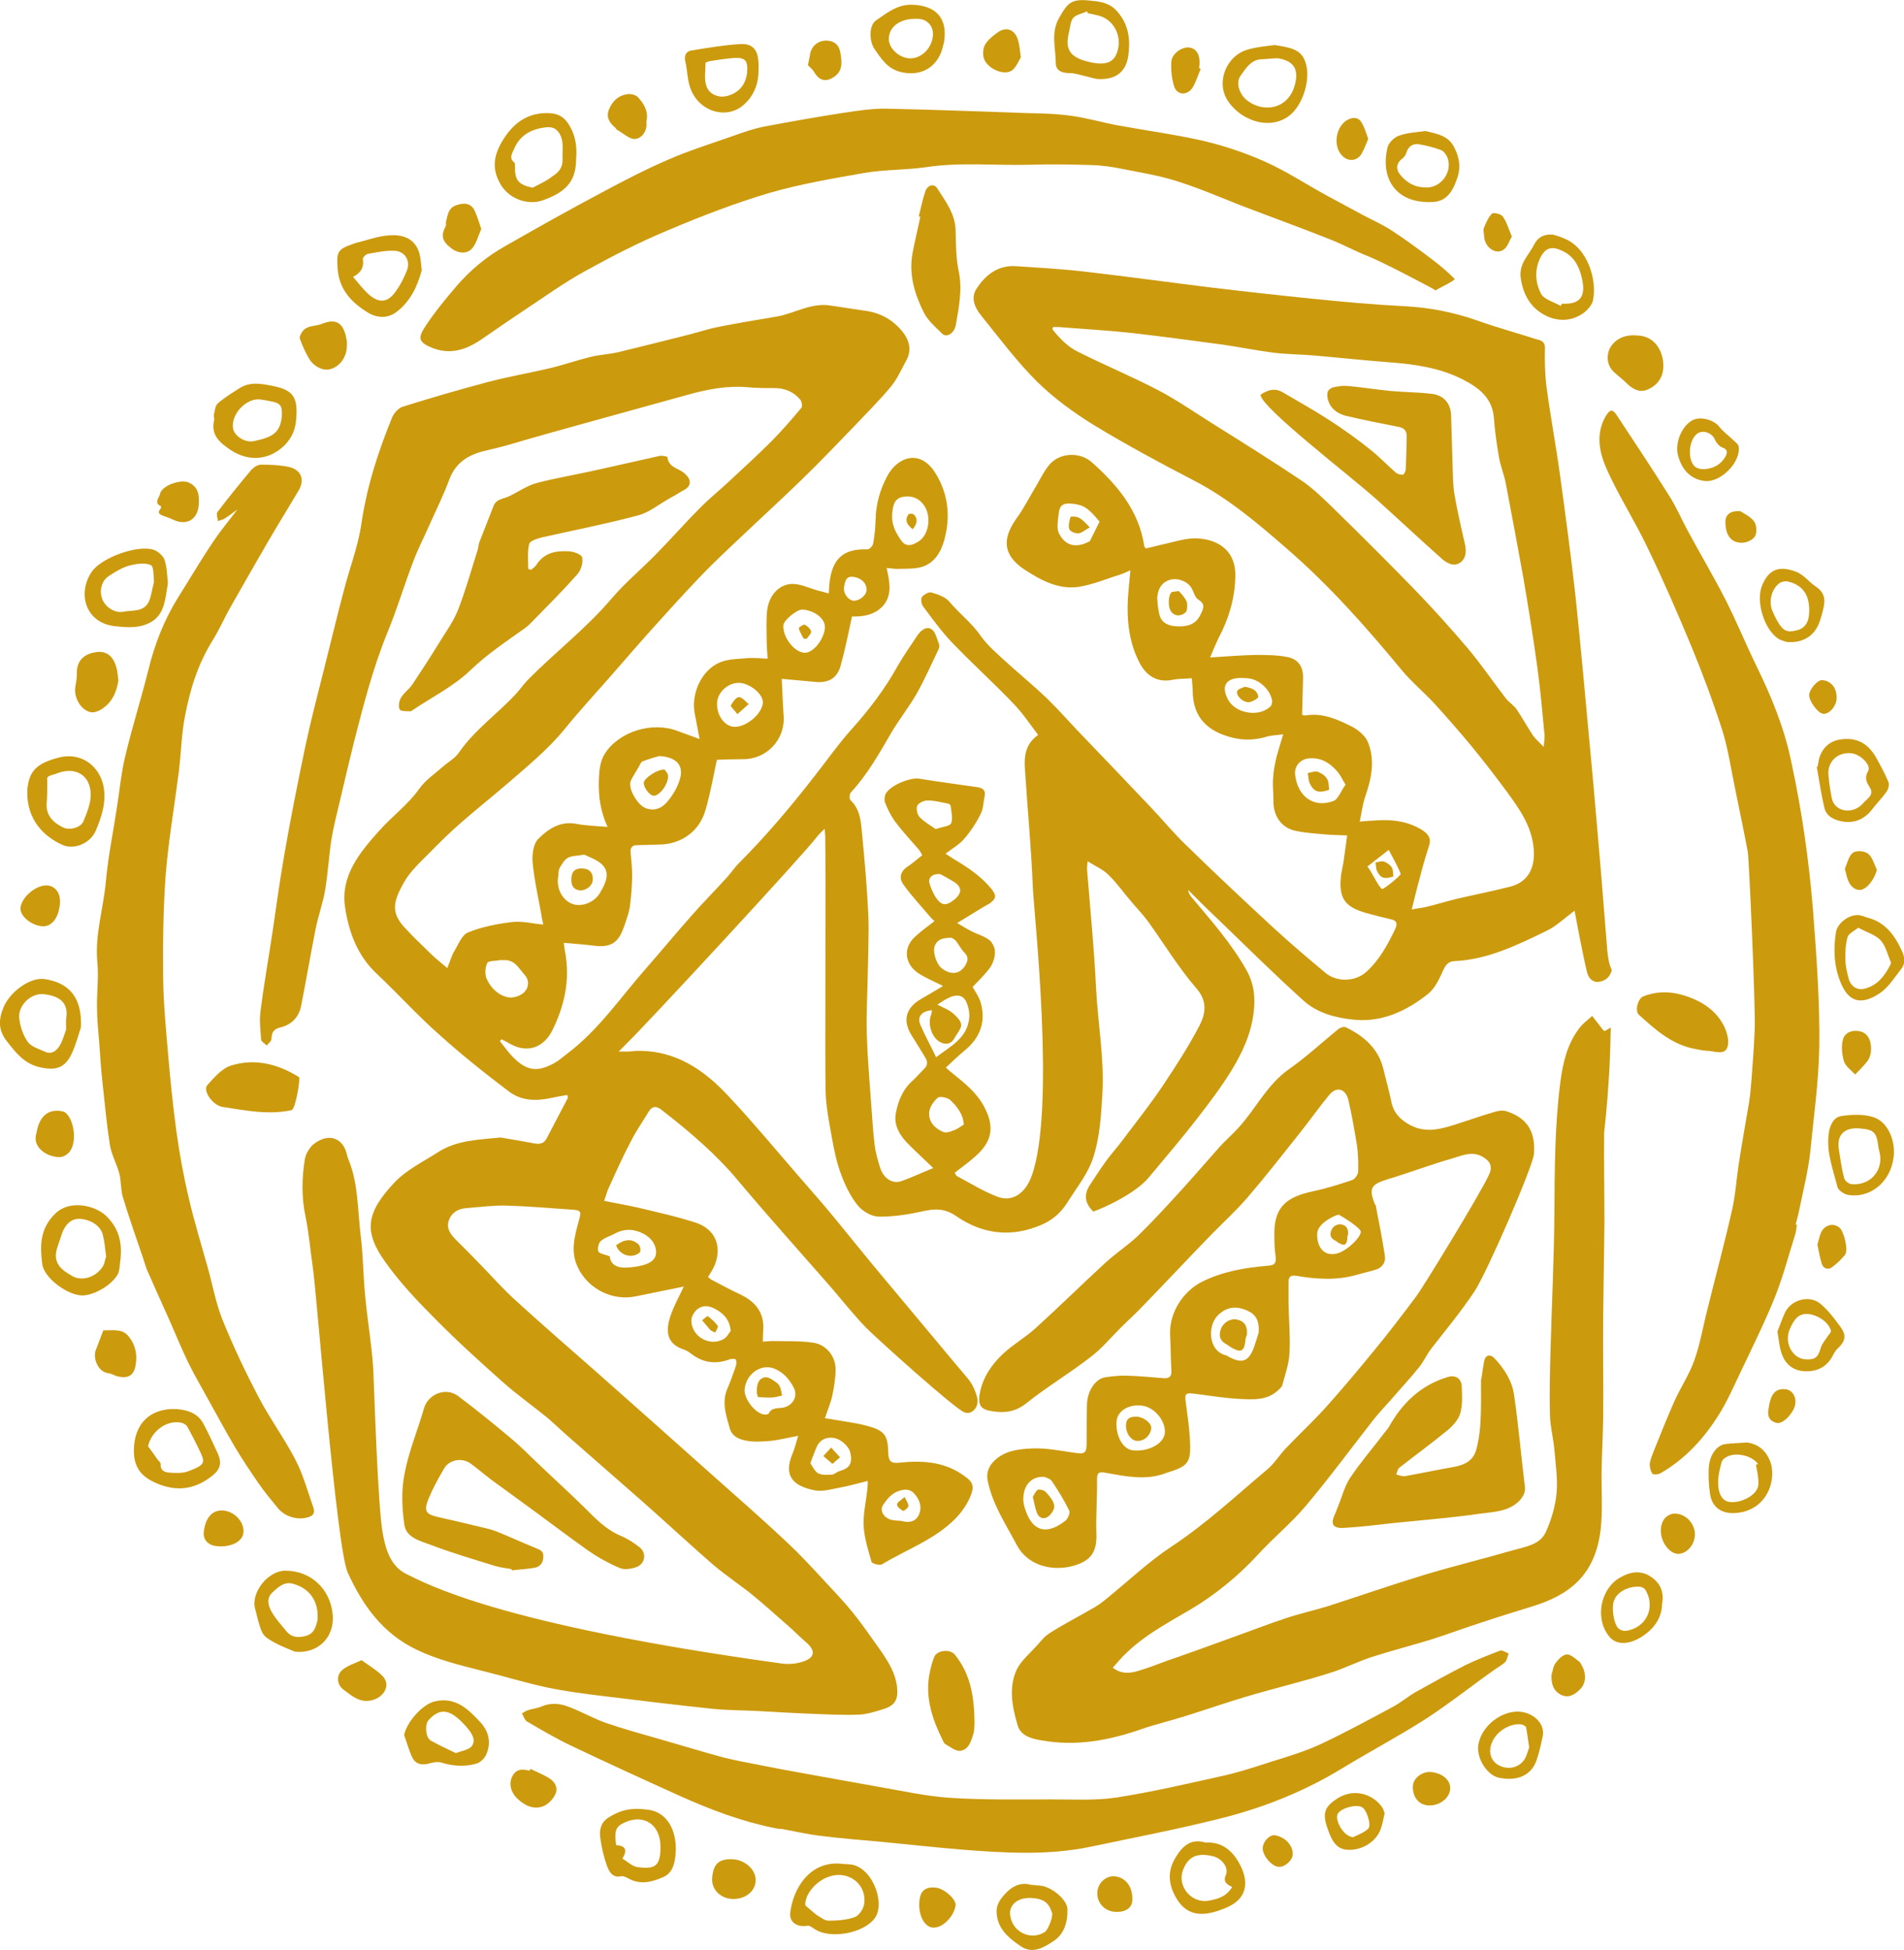 <?xml version="1.0" encoding="UTF-8" standalone="yes"?>
<svg version="1.1" id="Capa_1" xmlns="http://www.w3.org/2000/svg" xmlns:xlink="http://www.w3.org/1999/xlink" x="0px" y="0px" viewBox="0 0 604.5 619" style="enable-background:new 0 0 604.5 619;" xml:space="preserve">
  <style type="text/css">&#xD;
	.st0{fill:#CC9A0D;}&#xD;
</style>
  <g>
    <path class="st0" d="M38.2,400.2c0.7-5.6-0.4-10.4-4.7-14.4c-3.5-3.2-11.4-5-15.9-0.6c-5,4.8-4.9,10.3-4.2,16&#xD;&#xA;&#x9;&#x9;c0.5,4.3,7.4,9.5,12.1,10c3.9,0.4,10.3-3.3,12.1-7.1C38,402.9,38,401.5,38.2,400.2z M33.7,398.9c-0.4,1.1-0.5,2.2-1,3&#xD;&#xA;&#x9;&#x9;c-2,3.4-6.5,5-9.7,3.2c-3.7-2.1-6.5-4.3-4.7-9.4c0.5-1.4,0.9-2.8,1.4-4.2c1.1-3,3-4.6,5.4-4.6c3.5,0.1,6.7,2.1,7.5,4.9&#xD;&#xA;&#x9;&#x9;C33.2,394.1,33.4,396.5,33.7,398.9z"/>
    <path class="st0" d="M25.7,326.1c0.4-9.3-3.6-14.1-11.5-15.3c-4.5-0.7-11,3.9-13.1,9c-1.6,3.9-1.7,7.3,1.2,10.9&#xD;&#xA;&#x9;&#x9;c2.9,3.7,5.5,7,10.4,8.1c5,1.1,7.9,0.3,10.1-4.4C24.2,331.4,25,328.1,25.7,326.1z M21,326.8c-0.5,1.3-1,3.4-2.1,5.2&#xD;&#xA;&#x9;&#x9;c-0.9,1.5-2.5,2.8-4.5,1.9c-2-0.9-4.5-1.6-5.6-3.2c-1.5-2.1-2.4-4.9-2.7-7.5c-0.4-4.1,3.8-8.1,7.9-7.6c4.2,0.5,8,2.2,7,7.9&#xD;&#xA;&#x9;&#x9;C20.9,324.4,21,325.2,21,326.8z"/>
    <path class="st0" d="M133.9,85.8c-0.2-1.7-0.3-3.5-0.7-5.2c-1.3-4.9-5.3-6.2-9.5-5.9c-3.7,0.2-7.3,1.6-11,2.5&#xD;&#xA;&#x9;&#x9;c-0.2,0-0.3,0.2-0.5,0.2c-5.1,1.7-5.4,2.6-5,8c0.5,6.5,4.4,10.6,9.4,13.7c3,1.9,6.6,2.2,9.7-0.4C130.4,95.4,132.5,90.9,133.9,85.8z&#xD;&#xA;&#x9;&#x9; M112.1,87.9c2.6-1.4,3.5-3.1,3.1-5.6c-0.1-0.5,0.9-1.6,1.6-1.7c2.7-0.5,5.6-1.1,8.3-1c3.5,0.1,5.4,3.2,4,6.5&#xD;&#xA;&#x9;&#x9;c-0.9,2.2-2,4.4-3.4,6.3c-2.3,3.4-4.9,4-8.1,1.5C115.6,92.3,114,90.1,112.1,87.9z"/>
    <path class="st0" d="M182.9,50.7c0.3-3.6,0-7-1.8-10.3c-1.7-3.2-3.8-4.5-7.4-4.5c-6.7,0-11,3.5-14.3,9c-3,5.1-3.1,9.3-0.3,13.9&#xD;&#xA;&#x9;&#x9;c3,4.8,9,6.3,13.2,4.8C178.7,61.3,182.9,58.3,182.9,50.7z M169.1,59.6c-4.6-1-5.7-2.4-5.6-7c0-0.3,0-0.8-0.2-1&#xD;&#xA;&#x9;&#x9;c-1.8-1.4-0.7-2.9-0.1-4.3c1.9-4.5,5.6-6.4,10.3-6.9c2.1-0.2,3.4,0.6,4.3,2.3c1.3,2.5,0.7,5.1,0.8,7.7c0.1,3.1-1.4,4.4-3.4,5.7&#xD;&#xA;&#x9;&#x9;C173.3,57.6,171.1,58.5,169.1,59.6z"/>
    <path class="st0" d="M8.7,250.4c-0.5,8.1,3.6,14.4,11.1,17.8c3.7,1.7,8.9-0.5,10.6-4.5c1.9-4.5,3.5-9.3,2.4-14.4&#xD;&#xA;&#x9;&#x9;c-1.5-6.7-7.6-10.6-14.2-8.8C11.7,242.3,9.3,244.7,8.7,250.4z M15,247.6c-0.4-1.5,1.8-1.5,3.1-2.1c5.9-2.3,10.7,0.6,10.7,6.8&#xD;&#xA;&#x9;&#x9;c0,2.8-1.2,5.7-2.3,8.4c-0.9,2.1-4.6,3-6.6,1.9c-3-1.5-5.3-3.7-5.1-7.5C15,253,15,250.8,15,247.6z"/>
    <path class="st0" d="M56.1,447.3c-8.3-0.4-13.6,4.5-13.6,13.3c0,6.2,3.4,8.9,8.6,10.8c6.2,2.2,11.7,0.9,16.6-3.2&#xD;&#xA;&#x9;&#x9;c2.4-2,2.7-4.1,1.4-6.9c-1.5-3.2-2.9-6.4-4.6-9.5C62.7,448.6,59.6,447.6,56.1,447.3z M47,459.1c1.1-5,6.3-8.6,10.8-7.4&#xD;&#xA;&#x9;&#x9;c0.7,0.2,1.5,0.7,1.8,1.4c1.2,2.2,2.4,4.5,3.5,6.8c2.1,4.4,2.4,5-3.5,7.2c-1.7,0.6-3.7,0.5-5.5,0.4c-1.7-0.1-3.2-0.5-3.1-2.8&#xD;&#xA;&#x9;&#x9;c0-0.5-0.8-1.1-1.2-1.7C48.9,461.7,48,460.4,47,459.1z"/>
    <path class="st0" d="M94.1,132.2c0.4-6.3-1.3-8.5-7.6-9.7c-3.5-0.7-7.1-1.4-10.4,0.7c-2.4,1.5-4.8,3-6.9,4.8&#xD;&#xA;&#x9;&#x9;c-0.9,0.8-1,2.4-1.3,3.7c-0.1,0.5,0.2,1.1,0.1,1.6c-1.2,4.9,1.9,7.3,5.3,9.6c5.8,3.8,12.3,3.2,17.2-1.7&#xD;&#xA;&#x9;&#x9;C92.8,138.7,93.9,136.3,94.1,132.2z M82.6,126.8c1.3,0.2,2.6,0.4,3.9,0.7c2.6,0.5,3.1,1.6,3,4.3c-0.4,5.9-3.4,7-8.7,8.2&#xD;&#xA;&#x9;&#x9;c-2.9,0.7-6.3-1.5-6.8-3.9C73.2,131.6,78.1,126.3,82.6,126.8z"/>
    <path class="st0" d="M53.3,185.2c-0.2-1.8-0.2-4.7-1-7.3c-0.4-1.4-2.2-3-3.6-3.4c-5.1-1.6-16.4,2.5-19.5,6.9&#xD;&#xA;&#x9;&#x9;c-4.8,6.9-2.1,16.5,7.5,17.4c3.7,0.4,7.5,0.7,11-1.2C52.2,195.2,52.4,190.6,53.3,185.2z M48.9,184.7c-0.7,2.7-0.9,4.7-1.7,6.4&#xD;&#xA;&#x9;&#x9;c-1.7,3.3-5.2,2.5-8.1,3.1c-2.8,0.5-5.8-1.6-6.7-4.2c-0.9-2.5-0.2-5.6,2.1-7.1c1.9-1.3,4.1-2.6,6.3-3.3c2.3-0.6,5.2-1.1,7.1-0.2&#xD;&#xA;&#x9;&#x9;C48.9,179.8,48.7,183.3,48.9,184.7z"/>
    <path class="st0" d="M93.6,524.3c6.8,0.8,12.8-4.1,12-12c-0.8-7.9-6.9-13.7-15-13.7c-5.5,0-11,6.9-9.6,12.1&#xD;&#xA;&#x9;&#x9;c0.7,2.6,1.2,5.3,2.3,7.6c0.7,1.4,2.4,2.3,3.8,3.1C89.3,522.6,91.5,523.4,93.6,524.3z M100.8,514.3c-0.5,2.2-1.1,4.3-3.7,5&#xD;&#xA;&#x9;&#x9;c-2.3,0.6-4.4,0.6-6.1-1.4c-1.7-2.1-3.5-4-4.8-6.3c-1-1.8-1.7-4.2,0.2-6c1.9-1.8,3.9-3.7,6.8-2.8&#xD;&#xA;&#x9;&#x9;C98.5,504.3,101.3,508.6,100.8,514.3z"/>
    <path class="st0" d="M404.7,14.3c-2,0.3-5.7,0.5-9.1,1.6c-6,2-9.3,9.6-6.3,15.2c3.6,6.7,13.5,10.8,20.2,5.5c4.4-3.6,6.8-12,4.9-17&#xD;&#xA;&#x9;&#x9;C413.1,15.7,409.8,15.1,404.7,14.3z M405.8,18.5c3.8,0.7,6.6,2.4,5.5,7.6c-1.7,8.5-9.9,9.9-15.2,5.9c-2.6-1.9-3.9-5.8-2.2-8&#xD;&#xA;&#x9;&#x9;c1.7-2.4,3.4-5.3,7.1-5.2C402.6,18.7,404.3,18.5,405.8,18.5z"/>
    <path class="st0" d="M128.3,550.8c0.9,2.4,1.5,4.8,2.6,7.1c1.2,2.4,3.4,2.5,5.7,1.8c1.1-0.3,2.4-0.5,3.5-0.2&#xD;&#xA;&#x9;&#x9;c3.8,1.2,7.6,1.4,11.3,0.3c1.2-0.4,2.5-1.7,3-2.9c1.6-3.7,0.8-7.2-1.8-10.1c-3.9-4.2-8-8.3-14.6-6.7&#xD;&#xA;&#x9;&#x9;C134.1,541,129.1,546.7,128.3,550.8z M144.7,556.5c-2.9-1.4-5.5-2.6-8-4c-1.6-1-1.9-5.1-0.6-6.5c3-3.3,5.7-3.5,9.2-0.6&#xD;&#xA;&#x9;&#x9;c1.2,1,2.3,2.2,3.3,3.4c1.3,1.6,2.6,3.7,1.1,5.6C148.7,555.5,146.6,555.8,144.7,556.5z"/>
    <path class="st0" d="M347,0.3c-6.8-0.9-7.9,0.4-10.7,5.3c-2.8,4.9-1.1,9.6-1.1,14.4c0,2.4,1.9,3.2,4.3,3.2c1.9,0,3.8,0.7,5.6,1.1&#xD;&#xA;&#x9;&#x9;c1.2,0.3,2.4,0.7,3.6,0.8c5.3,0.2,8.7-2,9.5-7.3c0.7-4.8,0.3-9.7-3.2-13.8C352.7,1,349.4,0.5,347,0.3z M345.1,3.6&#xD;&#xA;&#x9;&#x9;c0.1,0.2,0.2,0.4,0.3,0.6c1.3,0.3,2.6,0.5,3.9,0.9c4.6,1.5,7,6.7,5.4,11.4c-1.1,3.5-3.9,4.4-9.2,3.1c-5.8-1.4-7.5-4-6.1-9.4&#xD;&#xA;&#x9;&#x9;c0.4-1.6,0.4-3.4,1.4-4.6C341.8,4.6,343.7,4.3,345.1,3.6z"/>
    <path class="st0" d="M269.3,591.8c-0.5,0-1.1-0.1-1.6-0.1c-10.5-1.4-15.9,7.8-16.8,15.4c-0.4,3.1,2.2,4.8,5.5,4.2&#xD;&#xA;&#x9;&#x9;c0.6-0.1,1.4,0.5,2,0.9c5,3.6,16,1.5,19.4-3.4C281.3,603.9,276.6,591.8,269.3,591.8z M274.3,604.7c-0.3,1.5-1.7,3.5-3,3.9&#xD;&#xA;&#x9;&#x9;c-2.6,0.9-5.5,1.1-8.3,1.1c-1.2,0-2.5-1.1-3.7-1.8c-1.1-0.8-2.1-1.8-3.6-3c-0.4-3.2,3.3-8,7.9-9.3&#xD;&#xA;&#x9;&#x9;C269.7,593.7,275.5,598.5,274.3,604.7z"/>
    <path class="st0" d="M205,574.4c-5.3-0.7-8.8,0.6-12,2.7c-2.3,1.5-2.8,4-2.4,6.4c0.4,3,1.1,6,2.1,8.8c0.7,1.7,1.6,3.9,4.5,3.3&#xD;&#xA;&#x9;&#x9;c0.7-0.2,1.7,0.4,2.5,0.8c3.8,2,7.4,1,11-0.6c2.4-1.1,3.2-3.3,3.6-5.6C215.5,582.9,212.8,574.9,205,574.4z M195.6,585.7&#xD;&#xA;&#x9;&#x9;c-0.6-4.7-0.1-5.9,2.8-7.2c6.1-2.8,11.4,0.8,11.3,7.9c0,6.2-2,7-7.3,6.3c-1.6-0.2-3.1-1.7-4.8-2.7&#xD;&#xA;&#x9;&#x9;C199.5,586.9,198.2,585.9,195.6,585.7z"/>
    <path class="st0" d="M493.2,74.5c-2.8-0.3-4.9,0.7-6.1,3.1c-1.7,3.4-4.9,6-4.3,10.6c0.8,5.6,3.4,9.9,8.4,12.2&#xD;&#xA;&#x9;&#x9;c4,1.8,8.3,1.5,11.9-1.3c1.2-1,2.5-2.5,2.7-4c1.2-6.1-1.6-16.4-9.2-19.4C495.6,75.2,494.4,74.9,493.2,74.5z M495.9,96.4&#xD;&#xA;&#x9;&#x9;c-0.1,0.2-0.2,0.4-0.4,0.7c-2.1-1.2-5.2-2-6.2-3.8c-1.9-3.6-2.2-7.8-0.1-11.8c1.2-2.3,2.9-3.3,5.5-2.4c4.8,1.6,6.8,5.3,7.7,10&#xD;&#xA;&#x9;&#x9;C503.4,94.4,501.4,96.7,495.9,96.4z"/>
    <path class="st0" d="M240.8,23.4c0-1.2,0.1-2.5,0-3.7c-0.2-4-2-6-5.9-5.7c-5.1,0.3-10.2,1.2-15.3,2c-1.8,0.3-2.5,1.6-2,3.6&#xD;&#xA;&#x9;&#x9;c0.7,2.9,0.6,6,1.7,8.7c2.8,7.3,11.7,9.8,17,4.8C239.1,30.6,240.6,27.2,240.8,23.4z M237.2,23c-0.4,3.9-2.7,6.6-6.5,7.5&#xD;&#xA;&#x9;&#x9;c-2.4,0.6-5.4-0.4-6.4-3.1c-0.8-2.2-0.3-4.9-0.3-7.4c0-0.2,0.9-0.5,1.4-0.6c2.5-0.4,5.1-0.8,7.6-1C236.7,18.2,237.5,19.3,237.2,23z&#xD;&#xA;&#x9;&#x9;"/>
    <path class="st0" d="M299.8,12.8c0.9-6.7-2.3-11.1-10.3-11.3c-4.7-0.1-8,2.7-11.4,5c-2.3,1.6-2.1,6.6-0.5,9c2.1,3,3.9,6,7.8,7.2&#xD;&#xA;&#x9;&#x9;c6.9,2,12.7-1.4,14.1-8.5C299.7,13.6,299.8,13.1,299.8,12.8z M296.2,11.2c-0.3,4.3-4,7.7-7.8,7.3c-3.4-0.4-6.4-3.5-6.2-6.4&#xD;&#xA;&#x9;&#x9;c0.2-4,4.1-6.5,9.6-6.1C294.5,6.2,296.4,8.4,296.2,11.2z"/>
    <path class="st0" d="M452.6,41.6c-2.9,0.4-5.8,0.5-8.5,1.5c-1.5,0.5-3.3,2.3-3.6,3.8c-2.4,10.3,3.2,18,14.7,17.2&#xD;&#xA;&#x9;&#x9;c4.6-0.3,6.4-4.3,7.6-8c1-3.1,0.5-6.3-1.1-9.3C459.8,43,456.3,42.5,452.6,41.6z M452.3,59.5c-3.3-0.1-5.8-1.6-7.8-4.1&#xD;&#xA;&#x9;&#x9;c-1.5-1.9-1.1-3.8,0.9-5.2c0.5-0.4,0.9-1.1,1.1-1.7c0.6-2,2-3,4-2.7c2.4,0.4,4.7,1,6.9,1.8c0.9,0.3,1.7,1.4,2.1,2.3&#xD;&#xA;&#x9;&#x9;C461.4,54.6,457.3,60,452.3,59.5z"/>
    <path class="st0" d="M382.7,584.9c-4.6-1.4-7.3,1.1-9.5,4.8c-2.7,4.4-2.2,8.7,0.3,12.9c3.8,6.5,9.7,5.6,16,2.9&#xD;&#xA;&#x9;&#x9;c6.7-2.9,7.1-8.4,3.9-14.1C391.1,587.3,387.8,584.6,382.7,584.9z M391.2,599c-1.9,3.2-4.8,3.9-7.8,4.4c-5.1,0.7-9.6-4.5-7.9-9.5&#xD;&#xA;&#x9;&#x9;c1.4-4,4-6.1,9.8-4.6c2.6,0.7,4.9,3.5,3.9,5.9C388.3,597.3,389.3,598.1,391.2,599z"/>
    <path class="st0" d="M576.8,243.4c0.8,4.4,1.4,8.9,2.5,13.3c0.7,2.6,3.3,3.7,5.8,4.1c3.8,0.6,6.9-0.8,9.3-3.9&#xD;&#xA;&#x9;&#x9;c1.5-2,3.3-3.7,4.7-5.8c0.5-0.8,0.8-2.2,0.4-3c-1.1-2.6-2.5-5.2-3.9-7.7c-2.2-3.8-5.3-6.1-10-5.8c-3.8,0.2-6.4,1.9-7.8,5.4&#xD;&#xA;&#x9;&#x9;c-0.4,1-0.5,2.2-0.7,3.3C577,243.3,576.9,243.4,576.8,243.4z M587.7,239.1c3,0.3,6.5,3.8,5.4,5.7c-1.2,2-0.5,3.6,0.4,4.9&#xD;&#xA;&#x9;&#x9;c1.3,2,0.4,3-0.9,4.2c-0.7,0.6-1.2,1.3-1.9,1.9c-3.4,2.8-8.3,1.5-9.1-2.3c-0.5-2.5-0.9-5.1-1.1-7.6&#xD;&#xA;&#x9;&#x9;C580.2,241.7,583.5,238.7,587.7,239.1z"/>
    <path class="st0" d="M601.2,367.4c0.7-5.4-1.9-11.4-6.5-12.8c-3.2-1-6.9-0.8-10.2-0.3c-2.4,0.4-3.6,3-3.9,5.6&#xD;&#xA;&#x9;&#x9;c-0.8,5.9,1.4,11.4,2.8,17c0.3,1,2.1,2.2,3.3,2.4C593.7,380.5,600.2,375.3,601.2,367.4z M590.3,358.2c4.8,0.4,5.5,1.2,6.1,6.1&#xD;&#xA;&#x9;&#x9;c0.1,0.4,0.2,0.9,0.3,1.3c1.5,5.8-2.9,10.9-8.9,10.3c-0.9-0.1-2.1-1.1-2.3-1.9c-0.8-3-1.2-6.1-1.7-9.2&#xD;&#xA;&#x9;&#x9;C583,359.4,586.6,357.9,590.3,358.2z"/>
    <path class="st0" d="M590.2,290.5c-3-0.3-6.8,2.4-7.3,5.4c-0.9,5.6-0.6,11.3,1.7,16.5c2.7,6.2,6.9,6.4,12.2,2.9&#xD;&#xA;&#x9;&#x9;c2.8-1.9,4.7-5,6.8-7.7c1.4-1.7,1.2-3.7,0.2-5.8c-2.3-5-5.3-9.1-10.9-10.5c-0.5-0.1-1-0.4-1.5-0.5&#xD;&#xA;&#x9;&#x9;C590.9,290.6,590.4,290.6,590.2,290.5z M590,294.5c2.8,1.5,5.5,2.3,7.1,4c1.6,1.8,2.2,4.5,3.2,6.9c0.1,0.2,0,0.6-0.1,0.8&#xD;&#xA;&#x9;&#x9;c-1.8,3.5-4,6.5-8,7.6c-2.4,0.7-4.4-0.5-5.2-2.9c-0.5-1.9-1-3.8-1.1-5.7c-0.1-2.6,0-5.3,0.7-7.8C587,296.3,588.7,295.5,590,294.5z"/>
    <path class="st0" d="M327.2,598.3c-3.9-1.1-7,1.2-9.5,4.6c-0.7,1-1.3,2.4-1.3,3.7c0,5.5,3.8,8.6,7.8,11.3c3.8,2.5,7.4,0.2,10.4-1.8&#xD;&#xA;&#x9;&#x9;c3.4-2.3,4.4-6.1,4.3-10.1c-0.1-2.9-4.7-6.8-8.3-7.4C329.7,598.5,328.8,598.5,327.2,598.3z M327.7,602.5c3.7,0.3,5.3,1.5,6.3,4.7&#xD;&#xA;&#x9;&#x9;c0.4,1.2-1.2,5.4-2.3,6.1c-4.2,2.7-9.9,0.3-10.9-4.8C320,604.8,323,602.2,327.7,602.5z"/>
    <path class="st0" d="M554.6,457.9c-2.2,0.2-4.5,0.2-6.8,0.5c-2.9,0.4-5.1,3.6-5.3,7.8c-0.1,2.6,0,5.3,0.4,7.9&#xD;&#xA;&#x9;&#x9;c0.6,4.4,3.7,6.5,8.1,6.2c10.2-0.7,13.3-10.9,10.9-16.7C560.6,460.5,558.3,458.4,554.6,457.9z M558.2,464.8c-0.2,0-0.5,0.1-0.7,0.1&#xD;&#xA;&#x9;&#x9;c0.2,1.5,0.6,2.9,0.7,4.4c0.1,1.1,0.2,2.4-0.3,3.3c-1.3,2.8-6.2,4.8-9.2,4.1c-2.1-0.5-3.4-2.9-3.2-6.9c0.1-1.9,0.6-3.8,1.1-5.7&#xD;&#xA;&#x9;&#x9;c0.2-0.6,0.8-1.2,1.4-1.5C550.9,460.8,556.3,462,558.2,464.8z"/>
    <path class="st0" d="M564.3,422.7c0.5,2.6,0.6,5.1,1.5,7.4c1.3,3.3,3.9,5.2,7.7,5.2c3.7,0,6.5-1.5,8.3-4.8c0.4-0.8,0.9-1.7,1.6-2.4&#xD;&#xA;&#x9;&#x9;c2.5-2.3,2.9-4.1,1-6.8c-1.9-2.6-3.9-5.3-6.4-7.4c-3.5-3-9.4-1.3-11.3,2.8C565.8,418.7,565.1,420.7,564.3,422.7z M573.1,431.5&#xD;&#xA;&#x9;&#x9;c-4-0.3-6.7-5.2-4.9-9.5c0.7-1.6,1.7-3.6,3.2-4.4c3.2-1.7,9,1.3,9.9,4.8c0.1,0.5-0.5,1.1-0.9,1.6c-0.8,1.3-1.9,2.4-2.3,3.8&#xD;&#xA;&#x9;&#x9;C577.2,430.9,576.3,431.7,573.1,431.5z"/>
    <path class="st0" d="M567.3,203.8c5.1,0.4,8.6-1.9,10.2-5.9c0.4-1,0.7-2,1-3.1c0.8-3.2,1.7-6.1-2-8.6c-2.3-1.5-3.9-4-6.8-4.9&#xD;&#xA;&#x9;&#x9;c-5-1.7-8.1-0.5-10.2,4.4c-2.2,5.1,0.6,14.3,5.3,17.2C565.9,203.4,567,203.7,567.3,203.8z M574.4,194.4c-0.1,3.2-1.4,5.1-4,5.7&#xD;&#xA;&#x9;&#x9;c-3.1,0.8-4.3,0.2-6.2-3.1c-0.5-0.9-1-1.9-1.4-2.9c-1.4-2.9-0.4-7.2,2.2-9c0.7-0.5,1.8-0.7,2.7-0.5&#xD;&#xA;&#x9;&#x9;C572.5,185.8,574.6,189,574.4,194.4z"/>
    <path class="st0" d="M527.7,509.1c0.7-3.9-0.7-6.7-3.6-8.6c-3.1-2.1-6.5-1.6-9.6,0.2c-6.2,3.4-8.2,12.6-3.9,18.4&#xD;&#xA;&#x9;&#x9;c2.1,3,5.9,3.2,10.1,0.8C525,517.3,527.6,513.8,527.7,509.1z M520.8,503.7c0.2,0.1,1.2,0.3,1.6,1c3.4,5.6,0.2,12.2-6.3,13&#xD;&#xA;&#x9;&#x9;c-0.7,0.1-1.8-0.3-2.3-0.8c-1.6-1.7-2.3-7.1-1.2-9.2C513.7,505.2,517.2,503.4,520.8,503.7z"/>
    <path class="st0" d="M469.3,554.3c-0.4,4.1,2.9,9.2,6.5,10c6,1.3,10.5-0.8,12.1-5.7c0.8-2.4,1.4-5,1.9-7.5c0.7-3.5-2.2-6.8-6.3-7.6&#xD;&#xA;&#x9;&#x9;C477.3,542.3,470,547.9,469.3,554.3z M485.5,554.7c-0.4,1-0.7,2.4-1.3,3.5c-1.7,2.9-5.2,3.8-8.3,2.2c-2.6-1.4-3.5-4.2-2.2-7.3&#xD;&#xA;&#x9;&#x9;c1.4-3.5,5.8-6.2,9.3-5.7c0.5,0.1,1.4,0.5,1.5,0.9C484.9,550.3,485.1,552.3,485.5,554.7z"/>
    <path class="st0" d="M541.3,152.7c5,0.5,11.5-6,10.7-11c-0.1-0.7-1-1.3-1.6-1.9c-1.5-1.5-3.3-2.7-4.6-4.4c-1.9-2.3-6.3-3.4-8.8-1.8&#xD;&#xA;&#x9;&#x9;c-3.2,2-5.2,7-4.3,10.8C534,149.4,537,152.2,541.3,152.7z M540,148.9c-0.2-0.1-1.3-0.2-1.9-0.8c-2.4-2.2-2-8.3,0.7-10.4&#xD;&#xA;&#x9;&#x9;c1.8-1.4,4.8-0.3,5.7,1.9c0.4,1,1.3,2,2.2,2.4c1.6,0.6,1.9,1.3,1.2,2.8C546.4,147.5,543.7,149.1,540,148.9z"/>
    <path class="st0" d="M439.6,575.6c-0.1-0.3-0.3-1-0.6-1.6c-2.3-3.8-8.6-7-14.7-2.9c-3.8,2.5-4.5,4.6-2.8,9.4&#xD;&#xA;&#x9;&#x9;c1.1,3.1,2.4,6.5,6.3,6.7c4.9,0.3,9.5-2.9,10.7-7C439,578.8,439.2,577.4,439.6,575.6z M429.6,583.2c-3.1-0.2-5.9-5.5-4.9-7.4&#xD;&#xA;&#x9;&#x9;c1-1.8,5.6-3.1,7.6-2.2c1.6,0.7,3.3,6,2,7C432.8,581.9,430.8,582.6,429.6,583.2z"/>
    <path class="st0" d="M297,599.2c-3.2-0.3-4.8,1-5.1,4.3c-0.4,4.3,1.5,8.2,4.3,8.4c3,0.2,6.7-3.5,7.2-7.1&#xD;&#xA;&#x9;&#x9;C303.6,602.9,299.7,599.4,297,599.2z"/>
    <path class="st0" d="M380.7,21.6c0-0.3,0.1-0.5,0.1-0.8c0.3-3.2-0.8-5.3-3.1-5.7c-2.2-0.4-5.6,1.8-5.8,4.4c-0.2,2.6,0.1,5.5,0.9,8&#xD;&#xA;&#x9;&#x9;c0.9,2.7,4,2.9,5.7,0.5c1.2-1.8,1.8-4.1,2.7-6.1C381.1,21.8,380.9,21.7,380.7,21.6z"/>
    <path class="st0" d="M354,606.9c3.3,0.2,5.4-1.2,5.5-3.7c0.2-4.2-2.1-7.3-5.7-7.6c-2.7-0.2-5.3,2.2-5.4,5.1&#xD;&#xA;&#x9;&#x9;C348.2,604,350.7,606.7,354,606.9z"/>
    <path class="st0" d="M434.4,44.1c-0.6-1.6-1.1-3.5-2.1-5.2c-0.9-1.6-2.5-1.8-4.2-1c-4,1.9-5.1,8.5-1.9,11.6&#xD;&#xA;&#x9;&#x9;c2.1,2.1,5.1,1.5,6.3-1.1C433.2,47.1,433.7,45.7,434.4,44.1z"/>
    <path class="st0" d="M480,75.1c-1-2.3-1.6-4.6-2.9-6.4c-0.5-0.8-3-1.3-3.4-0.9c-1.2,1.2-1.9,2.9-2.6,4.6c-0.3,0.7,0.1,1.7,0.1,2.6&#xD;&#xA;&#x9;&#x9;c0.1,3.4,3.6,6,6.1,4.3C478.6,78.5,479.1,76.6,480,75.1z"/>
    <path class="st0" d="M410.4,588.9c0.3-2.9-2.3-5.8-5.6-6.3c-1.6-0.3-3.7,1.8-3.9,3.9c-0.2,2.3,2.7,5.9,5,6.1&#xD;&#xA;&#x9;&#x9;C407.8,592.8,410.2,590.7,410.4,588.9z"/>
    <path class="st0" d="M570,445.6c0.3-2.4-1.1-4.4-3.1-4.6c-3.4-0.3-4.8,1.5-5.5,6.8c-0.3,2.3,0.9,3.5,2.7,3.9&#xD;&#xA;&#x9;&#x9;C566.1,452.2,569.7,448.3,570,445.6z"/>
    <path class="st0" d="M510.3,301.8c-0.6-7.9-1.3-15.8-1.9-23.7c-1.1-12.5-2.1-25.1-3.3-37.6c-1.6-17.1-3.1-34.3-4.9-51.3&#xD;&#xA;&#x9;&#x9;c-1.4-12.6-3.1-25.1-4.8-37.6c-1.3-9.6-3.1-19.1-4.4-28.8c-0.5-4-0.6-8.1-0.5-12.2c0.1-2.4-1.5-2.6-3-3c-6.2-2-12.5-3.7-18.6-5.9&#xD;&#xA;&#x9;&#x9;c-7.5-2.6-15.1-4.1-23-4.5c-9.9-0.5-19.7-1.4-29.5-2.4c-10.8-1.1-21.6-2.3-32.4-3.6c-13-1.6-26-3.4-39-4.9&#xD;&#xA;&#x9;&#x9;c-7.4-0.9-14.9-1.3-22.4-1.8c-5.7-0.4-9.7,2.7-12.6,7.2c-1.8,2.8-0.6,5.8,1.3,8.2c5.8,7.2,11.4,14.7,17.9,21.2&#xD;&#xA;&#x9;&#x9;c5.4,5.3,11.7,9.9,18.2,13.9c10.2,6.2,20.8,11.9,31.4,17.4c11.1,5.7,20.5,13.7,29.8,21.8c13.4,11.6,25.2,24.9,36.5,38.6&#xD;&#xA;&#x9;&#x9;c3.1,3.7,6.8,6.8,10.1,10.3c4.1,4.5,8.2,9.2,12.1,13.9c3.7,4.5,7.3,9.2,10.8,13.9c4.4,6,8.7,11.9,8.9,19.8&#xD;&#xA;&#x9;&#x9;c0.1,5.5-2.3,9.5-7.7,10.8c-5.5,1.4-11.1,2.5-16.7,3.8c-3.3,0.8-6.5,1.8-9.8,2.6c-1.3,0.3-2.6,0.4-4.6,0.8&#xD;&#xA;&#x9;&#x9;c1.2-4.9,2.3-9.2,3.5-13.6c0.6-2.2,1.3-4.4,2-6.6c0.8-2.3-0.2-3.7-2-4.9c-4.4-2.8-9.2-3.5-14.3-3.2c-1.7,0.1-3.3,0.2-5.7,0.4&#xD;&#xA;&#x9;&#x9;c0.6-2.9,0.9-5.4,1.7-7.8c2-5.7,3.2-11.4,1-17.2c-0.8-2.1-3-4-5.1-5.1c-4.6-2.3-9.3-4.5-14.8-3.6c-0.4,0.1-0.8-0.1-1.1-0.2&#xD;&#xA;&#x9;&#x9;c0.1-4,0.2-7.8,0.3-11.5c0.1-3.6-1.3-6-4.8-6.8c-3.4-0.7-7-0.7-10.5-0.7c-4.5,0.1-9,0.5-14.2,0.8c0.9-2.2,1.7-4.1,2.6-6&#xD;&#xA;&#x9;&#x9;c3.3-6.2,5.3-12.8,5.4-19.8c0.2-9.2-7-12.1-13.2-12c-3.4,0.1-6.8,1.3-10.2,2c-1.7,0.4-3.4,0.8-5,1.2c-0.3-0.4-0.5-0.6-0.5-0.7&#xD;&#xA;&#x9;&#x9;c-1.7-11.3-8.5-19.4-16.7-26.7c-3.9-3.4-10.3-3-13.5,0.9c-1.5,1.8-2.6,4-3.8,6.1c-2.2,3.6-4.1,7.5-6.6,10.9&#xD;&#xA;&#x9;&#x9;c-5.2,7.3-3.5,12.2,2.7,16.3c5.1,3.3,10.6,6.3,17,5.4c4.6-0.7,9-2.6,13.5-4c1-0.3,1.9-0.8,3-1.3c-0.3,3.2-0.6,6-0.8,8.9&#xD;&#xA;&#x9;&#x9;c-0.4,7.2,0.4,14.3,3.8,20.7c2.1,3.9,5.5,6.2,10.4,5.2c1.9-0.4,3.9-0.3,6.1-0.5c0.1,1.8,0.3,3.3,0.3,4.9c0.3,6.5,3.5,10.7,9.5,13&#xD;&#xA;&#x9;&#x9;c4.7,1.8,9.3,2.1,14.1,0.6c1.4-0.4,3-0.4,5.1-0.7c-0.8,2.7-1.5,4.9-2.1,7.1c-0.5,2.2-1,4.5-1.1,6.7c-0.2,2.4,0.1,4.8,0.1,7.2&#xD;&#xA;&#x9;&#x9;c-0.1,4.9,2.5,8.8,7.3,9.7c3.5,0.7,7.2,0.9,10.8,1.2c1.6,0.1,3.2,0.1,5.3,0.2c-0.4,3.1-0.8,5.9-1.2,8.7c-0.2,1.2-0.5,2.4-0.7,3.7&#xD;&#xA;&#x9;&#x9;c-0.9,7.5,1,10.3,8.2,12.3c2.6,0.7,5.3,1.4,7.9,2c1.6,0.4,1.7,1.4,1.2,2.7c-2.4,5.1-5.1,10.1-9.3,13.9c-3.5,3.2-9.3,3.3-12.9,0.4&#xD;&#xA;&#x9;&#x9;c-5.6-4.7-11.2-9.4-16.5-14.3c-9.3-8.6-18.6-17.3-27.7-26.2c-4-3.8-7.5-8.1-11.3-12.1c-7.8-8.2-15.6-16.4-23.4-24.5&#xD;&#xA;&#x9;&#x9;c-3.2-3.4-6.3-6.9-9.7-10.2c-4.2-4-8.6-7.6-12.9-11.5c-2.8-2.6-5.8-5.1-8-8.2c-2.8-4.1-6.8-7.1-9.9-10.8c-1.3-1.6-3.7-2.4-5.7-3&#xD;&#xA;&#x9;&#x9;c-0.9-0.3-2.4,0.6-3.1,1.4c-0.4,0.5-0.2,2.2,0.3,2.9c2.9,3.9,5.8,7.9,9.1,11.4c6.4,6.7,13.3,12.9,19.7,19.6c2.9,3,5.2,6.5,7.8,9.9&#xD;&#xA;&#x9;&#x9;c-4,2.8-4.5,6.7-4.2,10.8c0.8,12.4,2,24.9,2.5,37.3c0.3,8.2,7.4,70.8-0.4,92c-1.8,5-5.8,8.4-10.8,6.5c-4.5-1.7-8.6-4.3-12.8-6.5&#xD;&#xA;&#x9;&#x9;c-0.3-0.1-0.4-0.5-0.8-1.1c2.4-1.9,5-3.7,7.2-5.8c4.9-4.6,5.3-9.2,2.2-15.1c-2.4-4.6-6.3-7.6-10.1-10.7c-0.7-0.5-1.3-1.1-2.1-1.8&#xD;&#xA;&#x9;&#x9;c2-1.9,3.8-3.6,5.7-5.2c5-4,7.1-9,5.4-15.3c-0.5-1.9-1.8-3.6-2.6-5.1c1.8-1.9,3.9-3.9,5.5-6.1c1-1.4,1.6-3.3,1.6-5&#xD;&#xA;&#x9;&#x9;c0-1.3-0.8-3-1.8-3.8c-1.7-1.3-3.8-1.8-5.7-2.8c-1.4-0.7-2.7-1.5-4.5-2.6c3.1-1.9,5.6-3.4,8.2-5c0.7-0.4,1.4-0.8,2.1-1.2&#xD;&#xA;&#x9;&#x9;c2.2-1.6,2.2-2.6,0.5-4.7c-3.3-4-7.5-6.8-11.9-9.4c-0.7-0.4-1.3-0.9-2.6-1.7c2.2-1.7,4.4-2.9,5.9-4.7c2-2.3,3.8-5,5.2-7.8&#xD;&#xA;&#x9;&#x9;c0.9-1.7,0.9-3.8,1.3-5.7c0.4-1.8-0.4-2.6-2.2-2.9c-6.2-0.9-12.3-1.7-18.5-2.7c-3-0.5-9.4,2.2-10.7,4.8c-0.4,0.8-0.5,2-0.2,2.8&#xD;&#xA;&#x9;&#x9;c0.8,2,1.8,4.1,3.1,5.9c2.4,3.2,5.1,6.1,7.7,9.1c0.4,0.5,0.6,1,1,1.7c-1.6,1.2-3,2.5-4.5,3.5c-2.5,1.6-3,3.8-1.4,5.9&#xD;&#xA;&#x9;&#x9;c2.5,3.5,5.5,6.7,8.3,10c0.4,0.5,0.8,0.9,1.5,1.5c-2.1,1.6-4.1,3.1-5.9,4.7c-4.1,3.5-3.8,8.7,0.7,11.8c2.4,1.6,5.2,2.7,7.9,4.1&#xD;&#xA;&#x9;&#x9;c-2.3,1.4-4.7,2.8-7.1,4.2c-4.8,2.8-5.8,6.9-2.8,11.6c1.4,2.2,2.8,4.5,4.2,6.8c0.9,1.4,0.9,2.6-0.4,3.8c-1.2,1.2-2.3,2.5-3.5,3.6&#xD;&#xA;&#x9;&#x9;c-3.2,2.8-4.7,6.6-5.4,10.5c-0.7,3.8,1.4,7.2,4.2,9.9c2.4,2.4,4.9,4.7,7.7,7.4c-3.8,1.5-7,3.1-10.3,4.2c-2.8,0.9-5.6-1.1-6.6-4.4&#xD;&#xA;&#x9;&#x9;c-0.7-2.3-1.4-4.6-1.7-7c-0.6-4.8-0.8-9.6-1.2-14.3c-0.5-7-1.1-14-1.3-21c-0.2-6.3,0.2-12.6,0.3-19c0.1-6.1,0.4-12.3,0.2-18.4&#xD;&#xA;&#x9;&#x9;c-0.4-9-1.2-18.1-2.1-27.1c-0.3-3.5-0.7-7.1-3.6-9.8c-0.4-0.4-0.3-1.9,0.1-2.4c5.3-5.7,9.1-12.5,13-19.2c2.5-4.2,5.6-8.1,8-12.3&#xD;&#xA;&#x9;&#x9;c2.5-4.5,4.6-9.2,6.8-13.8c0.2-0.5,0.4-1.1,0.3-1.6c-0.7-1.7-1.1-4-2.4-4.9c-1.7-1.2-3.5,0.4-4.6,2c-2.1,3.2-4.3,6.3-6.2,9.6&#xD;&#xA;&#x9;&#x9;c-4.1,7.4-9.2,14.1-14.9,20.4c-4,4.5-7.5,9.5-11.2,14.2c-7.6,9.8-15.5,19.2-24.3,28c-1.3,1.3-2.4,2.9-3.6,4.3&#xD;&#xA;&#x9;&#x9;c-3.7,4.1-7.6,8-11.2,12.1c-4.9,5.5-9.6,11.2-14.5,16.8c-8.3,9.4-15.3,19.9-25.5,27.5c-1.2,0.9-2.4,2-3.7,2.7&#xD;&#xA;&#x9;&#x9;c-5.5,3.1-9,2.6-13.5-2.1c-1.4-1.5-2.6-3.2-3.9-4.8c0.2-0.2,0.4-0.4,0.5-0.6c1,0.5,2,1,3,1.6c5.4,2.9,10.5,1,13.2-4.5&#xD;&#xA;&#x9;&#x9;c3.6-7.3,5.4-14.9,4.3-23c-0.1-0.8-0.2-1.6-0.4-2.4c-0.1-0.7-0.2-1.3-0.3-2.3c3.4,0.3,6.4,0.5,9.5,0.9c6.7,0.9,8.3-2.1,10-7.1&#xD;&#xA;&#x9;&#x9;c0.6-1.8,1.2-3.5,1.5-5.4c0.4-3.3,0.7-6.7,0.7-10c0-2.4-0.3-4.8-0.5-7.2c-0.1-1.5,0.6-2.2,2-2.2c2.4-0.1,4.8-0.1,7.2-0.2&#xD;&#xA;&#x9;&#x9;c6.9-0.1,12.7-4.2,14.6-11c1.5-5.1,2.4-10.3,3.6-15.9c2.2-0.1,5.2-0.2,8.2-0.2c7.6,0.1,13.5-6.2,13-13.7c-0.3-4-0.4-8-0.6-11.8&#xD;&#xA;&#x9;&#x9;c3.7,0.3,7.3,0.7,10.9,1c4,0.3,6.7-1.2,7.8-5.2c1.4-5,2.4-10.1,3.6-15.6c3.4,0.1,7.5-0.4,10.2-3.8c2.6-3.4,1.7-7.4,0.8-11.6&#xD;&#xA;&#x9;&#x9;c1.4,0.1,2.4,0.3,3.3,0.3c2.7-0.1,5.6,0.1,8.1-0.7c3.9-1.3,5.9-4.8,6.9-8.5c2.1-7.5,1.2-15-3-21.5c-4.8-7.4-11.9-4.9-15.2,1.4&#xD;&#xA;&#x9;&#x9;c-2.2,4.2-3.5,8.7-3.6,13.6c-0.1,2.6-0.3,5.2-0.8,7.7c-0.1,0.7-1.2,1.8-1.7,1.8c-8.8-0.4-11.9,4.1-12.3,12.7c0,0.3,0,0.5-0.1,1.3&#xD;&#xA;&#x9;&#x9;c-1.3-0.4-2.5-0.7-3.7-1c-2.4-0.7-4.7-1.8-7.1-2c-4.4-0.4-8,3.1-8.7,8.1c-0.4,3.2-0.2,6.4-0.2,9.6c0,1.8,0.2,3.7,0.3,6&#xD;&#xA;&#x9;&#x9;c-2.2-0.1-4.1-0.3-6-0.2c-3.1,0.3-6.4,0.2-9.2,1.4c-5.9,2.5-9.2,10.1-7.9,16.4c0.5,2.4,0.9,4.8,1.5,7.9c-2.7-1-4.9-1.8-7.1-2.6&#xD;&#xA;&#x9;&#x9;c-8-3-18.5,0.2-23,7.3c-1,1.6-1.5,3.6-1.7,5.5c-0.5,5.8-0.2,11.6,2.6,17.7c-3.7-0.3-7-0.4-10.1-1c-5-0.9-8.8,1.7-11.9,4.8&#xD;&#xA;&#x9;&#x9;c-1.6,1.6-2,5-1.8,7.4c0.5,5.6,1.8,11.2,2.8,16.8c0.1,0.9,0.3,1.7,0.6,3c-3.5-0.3-6.8-1.2-10-0.8c-4.7,0.6-9.5,1.5-13.9,3.3&#xD;&#xA;&#x9;&#x9;c-2,0.8-3.1,3.9-4.4,6c-0.9,1.5-1.3,3.2-2.2,5.3c-2-1.7-3.8-3.1-5.4-4.7c-2.7-2.6-5.4-5.2-7.9-7.9c-4.8-5-3.8-8.6-0.5-14.5&#xD;&#xA;&#x9;&#x9;c2-3.6,5.3-6.6,8.3-9.6c3.1-3.2,6.3-6.3,9.6-9.2c5-4.4,10.3-8.6,15.3-12.9c6.2-5.4,12.6-10.6,17.9-17.1c4.7-5.8,9.8-11.3,14.7-16.9&#xD;&#xA;&#x9;&#x9;c4.9-5.6,9.8-11.3,14.8-16.8c5.6-6.2,11.2-12.4,17.1-18.3c9.4-9.2,19.2-18,28.7-27.2c5.8-5.6,11.4-11.5,17-17.3&#xD;&#xA;&#x9;&#x9;c3.8-4,7.7-7.9,11.2-12.1c2.1-2.5,3.4-5.6,5-8.5c1.7-3.1,0.9-6.2-1.1-8.8c-3-3.8-6.9-6.1-11.7-6.8c-3.8-0.6-7.5-1.1-11.3-1.7&#xD;&#xA;&#x9;&#x9;c-6.2-1-11.4,2.5-17.1,3.5c-6,1-12.1,2-18.1,3.2c-3.3,0.6-6.5,1.7-9.7,2.5c-7.5,1.9-15,3.8-22.5,5.6c-3,0.7-6.2,0.8-9.2,1.6&#xD;&#xA;&#x9;&#x9;c-4.4,1.1-8.6,2.6-13,3.6c-6.4,1.5-12.9,2.6-19.3,4.3c-9,2.4-18,5-26.9,7.8c-1.4,0.4-2.8,2-3.4,3.4c-4.5,11-8.1,22.2-9.8,34&#xD;&#xA;&#x9;&#x9;c-1.1,7.3-3.9,14.4-5.7,21.6c-2.1,7.9-4,15.9-6,23.8c-2.1,8.4-4.3,16.7-6.1,25.2c-2.4,11.5-4.7,23-6.7,34.6&#xD;&#xA;&#x9;&#x9;c-1.5,8.5-2.6,17.1-3.9,25.6c-1.2,7.9-2.6,15.8-3.6,23.7c-0.4,3,0,6,0.2,9c0.1,0.7,1.2,1.3,1.8,1.9c0.5-0.7,1.5-1.4,1.5-2.1&#xD;&#xA;&#x9;&#x9;c0-2.2,0.8-3.2,3-3.7c3.5-0.9,5.7-3.3,6.4-6.8c1.6-8.1,3-16.3,4.6-24.4c0.8-4.1,2.3-8.1,3-12.2c0.9-5.3,1.2-10.8,2-16.1&#xD;&#xA;&#x9;&#x9;c0.7-4.3,1.8-8.5,2.8-12.7c1.4-6.1,2.9-12.3,4.4-18.4c3-11.7,6-23.4,10.6-34.7c3.1-7.5,5.4-15.3,8.3-22.8c1.5-4,3.5-7.8,5.2-11.7&#xD;&#xA;&#x9;&#x9;c2.1-4.7,4.4-9.3,6.2-14.2c2.2-5.8,6.7-8,12.1-9.2c4-0.9,7.9-2,11.8-3.2c3.9-1.2,45.4-12.6,51.8-14.4c6.1-1.7,12.3-2.9,18.7-2.4&#xD;&#xA;&#x9;&#x9;c2.9,0.3,5.9,0.3,8.8,0.3c3.3,0,6.1,1.2,8.2,3.7c0.5,0.6,0.7,2.2,0.3,2.6c-3.1,3.7-6.2,7.3-9.6,10.7c-4.3,4.3-8.7,8.3-13.2,12.5&#xD;&#xA;&#x9;&#x9;c-3.2,3-6.6,5.7-9.6,8.8c-4.5,4.5-8.7,9.3-13.2,13.9c-4.8,5-10.2,9.4-14.7,14.7c-8,9.4-17.8,16.9-26.4,25.6c-1.4,1.4-2.6,3.2-4,4.7&#xD;&#xA;&#x9;&#x9;c-5.9,6.3-13,11.3-18,18.5c-1.2,1.8-3.3,2.9-5,4.4c-2.6,2.3-5.6,4.3-7.6,7.1c-3.6,5.1-8.6,8.7-12.6,13.2&#xD;&#xA;&#x9;&#x9;c-6.2,6.9-12.6,14.5-10.9,24.7c1.2,7.7,3.9,15.1,10,20.8c6.7,6.3,12.8,13.1,19.7,19.2c7.1,6.4,14.6,12.4,22.3,18.2&#xD;&#xA;&#x9;&#x9;c3.8,2.9,8.4,3.1,13.1,2.1c1.8-0.4,3.6-0.7,5.4-1c0.1,0.6,0.3,0.8,0.2,0.9c-2.2,4.3-4.5,8.5-6.7,12.8c-0.8,1.6-2.1,2-3.8,1.7&#xD;&#xA;&#x9;&#x9;c-3.2-0.6-6.5-1.2-9.7-1.7c-0.4-0.1-0.9-0.2-1.3-0.2c-6.8,0.7-13.8,0.8-19.8,4.7c-4.7,3-10,5.6-13.8,9.6&#xD;&#xA;&#x9;&#x9;c-8.8,9.5-10.1,15.3-2.6,25.6c4.6,6.4,10.1,12.2,15.7,17.8c6.8,6.9,14,13.4,21.3,19.9c4.5,4,9.3,7.4,14,11.2c2.6,2.2,5,4.6,7.6,6.8&#xD;&#xA;&#x9;&#x9;c7.5,6.6,15,13.1,22.5,19.7c7.6,6.7,15,13.6,22.7,20.3c4,3.4,8.4,6.3,12.5,9.6c3.8,3.1,7.4,6.4,11.1,9.6c2.1,1.8,4,3.8,6.1,5.6&#xD;&#xA;&#x9;&#x9;c2.7,2.4,2.7,4.5-0.7,5.8c-2.1,0.8-4.8,1.1-7,0.8c-90.8-12.5-113.4-25.6-119.3-28.4c-5-2.4-6.6-7.7-7.5-12.5&#xD;&#xA;&#x9;&#x9;c-1.7-8.4-2.8-47.3-3.1-52.7c-0.5-7.9-1.9-15.7-2.6-23.5c-0.6-6.3-0.6-12.6-1.4-18.9c-1-8.1-0.7-16.4-3.9-24.1&#xD;&#xA;&#x9;&#x9;c-0.2-0.4-0.3-0.8-0.4-1.3c-1.2-5.5-5.8-7.2-10.5-3.6c-1.4,1.1-2.6,3.1-2.9,4.8c-1,6.1-1.1,12.2,0.2,18.3c1.1,5.3,1.5,10.7,2.3,16&#xD;&#xA;&#x9;&#x9;c1.1,6.8,7.5,89.2,11.1,97c4.7,10.3,11,19.3,21.9,24.5c6.7,3.2,13.7,4.9,20.8,6.7c6.9,1.7,13.7,3.8,20.7,5.3&#xD;&#xA;&#x9;&#x9;c5.8,1.2,11.8,2,17.7,2.7c11.4,1.4,22.8,2.8,34.3,4c4.6,0.5,9.3,0.5,13.9,0.7c5.8,0.3,11.6,0.7,17.4,0.9c5.2,0.2,10.3,0.5,15.5,0.3&#xD;&#xA;&#x9;&#x9;c2.7-0.1,5.4-1,8-1.8c3.7-1.2,4.6-3.1,4.2-7c-0.5-4.3-2.6-7.7-4.9-11.1c-2.6-3.6-5.1-7.3-7.8-10.8c-2-2.6-4.2-5.1-6.4-7.5&#xD;&#xA;&#x9;&#x9;c-5-5.3-9.8-10.8-15.1-15.8c-8-7.6-16.3-14.8-24.6-22.2c-12.3-11-24.6-21.9-36.9-32.8c-8.5-7.5-17.1-14.9-25.4-22.5&#xD;&#xA;&#x9;&#x9;c-3.9-3.5-7.4-7.5-11-11.2c-2.6-2.7-5.2-5.3-7.9-8c-1.7-1.7-3.2-3.6-2.3-6.2c0.9-2.5,2.9-3.7,5.6-3.9c4.2-0.3,8.3-0.9,12.5-0.8&#xD;&#xA;&#x9;&#x9;c7,0.2,14,0.8,21.1,1.3c2.8,0.2,2.9,0.6,2.1,3.4c-1.3,4.9-2.8,9.7-0.4,14.8c3.2,6.9,11,10.9,18.5,9.3c4.9-1,9.7-2,15.2-3.1&#xD;&#xA;&#x9;&#x9;c-1.5,3.2-2.9,5.7-3.9,8.4c-2.1,5.5-1.7,9.8,3.9,11.6c1,0.3,1.9,1,2.7,1.6c3.7,2.7,7.6,3.1,11.9,1.5c0.6-0.2,1.8-0.2,1.9,0.1&#xD;&#xA;&#x9;&#x9;c0.3,0.6,0.2,1.5,0,2.1c-0.8,2.4-1.7,4.9-2.7,7.2c-1.8,4.3-0.4,8.4,0.8,12.5c0.7,2.7,3.2,3.6,5.6,4c2.4,0.4,4.9,0.2,7.4,0&#xD;&#xA;&#x9;&#x9;c2.7-0.3,5.4-1,8.7-1.6c-0.7,2.3-1.1,4.1-1.8,5.7c-2.9,6.9,0,10.2,7.1,11.6c2.7,0.5,5.7-0.5,8.6-1c2.7-0.5,5.3-1.3,8.2-2&#xD;&#xA;&#x9;&#x9;c0,1.1,0,1.7-0.1,2.4c-0.4,4-1.4,8-1.2,11.9c0.2,3.8,1.4,7.6,2.5,11.4c0.2,0.6,2.6,1.2,3.3,0.8c7.9-4.8,16.9-7.9,23.5-14.7&#xD;&#xA;&#x9;&#x9;c2.1-2.2,3.9-4.9,4.9-7.7c1.1-3.2-0.2-4.3-3-6.2c-6.1-4.1-12.9-4.4-19.8-3.7c-2.6,0.3-3.5-0.3-3.6-3.1c-0.1-5.7-1.2-7.1-6.8-8.6&#xD;&#xA;&#x9;&#x9;c-3.3-0.9-6.8-1.3-10.2-1.9c-0.9-0.2-1.7-0.3-3.1-0.5c0.8-2.5,1.8-4.7,2.3-7c0.6-2.8,1.1-5.8,1.1-8.7c-0.1-4.2-3.2-7.8-7.3-8.3&#xD;&#xA;&#x9;&#x9;c-4.2-0.6-8.5-0.4-12.7-0.5c-1,0-1.9,0.1-3.1,0.2c0-1.3,0-2.3,0.1-3.4c0.5-5.8-2.5-9.4-7.5-11.7c-3-1.4-5.9-3-8.8-4.5&#xD;&#xA;&#x9;&#x9;c-0.4-0.2-0.8-0.6-1.2-0.9c0.8-1.4,1.7-2.7,2.2-4c2.2-5.9,0.1-11.1-5.9-13.2c-6-2-12.2-3.3-18.3-4.8c-3.5-0.8-7.1-1.4-11-2.2&#xD;&#xA;&#x9;&#x9;c0.6-1.6,0.9-3,1.5-4.2c2.3-5.1,4.6-10.2,7.2-15.1c1.6-3.1,3.7-6.1,5.5-9.1c1.1-1.8,2.5-1.7,4-0.5c8.9,6.9,17.4,14.1,24.6,22.8&#xD;&#xA;&#x9;&#x9;c9.5,11.3,19.4,22.3,29.1,33.4c3.8,4.4,7.4,9,11.4,13.1c3.7,3.7,27.7,25.3,31,26.7c2.4,1.1,5-1.8,4.1-4.8c-0.6-2.2-1.6-4.4-3.1-6.1&#xD;&#xA;&#x9;&#x9;c-3.6-4.2-25.2-30.2-27.6-33c-3.4-4-13.3-16.3-15-18.3c-3.5-4.3-7.3-8.5-10.9-12.7c-7.3-8.4-14.4-17-22-25.1&#xD;&#xA;&#x9;&#x9;c-7.9-8.6-17.1-15-29.5-14.7c-0.9,0-1.8,0.2-2.7,0.2c-0.8,0-1.5,0-3,0c1.2-1.1,1.8-1.8,2.5-2.5c5.2-4.9,56.7-60.5,60.5-65.7&#xD;&#xA;&#x9;&#x9;c0.6-0.8,1.3-1.4,2.4-2.5c0.1,1.2,0.2,1.8,0.2,2.5c0.2,8.5-0.1,73.6,0.1,80.5c0.1,5,1.1,10,2,15c0.7,3.9,1.5,7.9,2.9,11.6&#xD;&#xA;&#x9;&#x9;c1.3,3.5,2.9,6.9,5.2,9.8c1.5,1.9,4.3,3.6,6.6,3.7c4.5,0.1,9.2-0.6,13.7-1.6c4-0.9,7.2-1.2,11,1.4c8.4,5.8,17.6,7,27.4,2.7&#xD;&#xA;&#x9;&#x9;c3.8-1.7,6.3-4.2,8.3-7.5c2.8-4.4,6.2-8.7,7.8-13.5c2.2-6.6,2.6-13.7,3-20.7c0.6-11.1-1.4-22-2-33c-0.6-12.8-1.9-25.6-2.9-38.3&#xD;&#xA;&#x9;&#x9;c0-0.5,0.1-1,0.2-2.3c2.5,1.6,5,2.6,6.7,4.4c2.7,2.6,4.9,5.8,7.4,8.7c1.8,2.1,3.7,4.1,5.3,6.3c5,7,9.5,14.4,15.1,20.9&#xD;&#xA;&#x9;&#x9;c3.7,4.2,2.9,8.2,1,11.9c-3.5,6.7-7.6,13-11.8,19.3c-3.9,5.8-8.3,11.3-12.5,16.9c-1.7,2.3-3.6,4.4-5.3,6.7&#xD;&#xA;&#x9;&#x9;c-1.8,2.5-3.5,5.1-5.2,7.7c-1.8,2.8-1.8,5.5,1,8.3c-1.9,1.1,12.4-4.3,17.7-10.7c5.1-6.1,10.3-12.2,15.2-18.5&#xD;&#xA;&#x9;&#x9;c3.8-4.9,7.6-9.9,10.9-15.2c3.5-5.7,6.4-11.8,7.2-18.6c0.6-4.7,0.2-9.2-2.3-13.6c-4.8-8.5-11.2-15.7-17.4-23.1&#xD;&#xA;&#x9;&#x9;c-0.5-0.6-1-1.4-1.1-2.3c3.2,3.2,6.4,6.4,9.7,9.5c8.9,8.6,17.7,17.3,26.9,25.6c4.4,4,10.2,5.5,16,6.1c9,0.9,16.8-2.8,23.6-8.2&#xD;&#xA;&#x9;&#x9;c2.2-1.8,3.6-4.8,4.8-7.5c0.8-1.7,1.6-2.8,3.6-2.9c10.6-0.5,19.9-5.1,29.2-9.6c3.1-1.5,5.8-4.1,8.9-6.4c0.4,2.3,1,5.1,1.5,7.9&#xD;&#xA;&#x9;&#x9;c0.8,3.8,1.5,7.7,2.4,11.4c0.4,1.8,1.5,3.4,3.6,3.3c2.3-0.2,3.9-1.7,4.3-3.8C510.9,306.2,510.5,304,510.3,301.8z M346,171.8&#xD;&#xA;&#x9;&#x9;c-4.3,2.3-7.7,1.6-9.8-2.5c-0.8-1.6-0.3-4.1-0.1-6.1c0.3-2.9,1.4-3.6,4.4-3.3c3.5,0.4,5,1.3,8.6,5.7L346,171.8z M381.2,195&#xD;&#xA;&#x9;&#x9;c-1.6,3.5-4.6,4-7.8,3.8c-2.4-0.1-4.7-1.1-5.3-3.7c-0.5-2-0.6-4-0.7-5.4c0.3-3.3,1.8-5,4.2-5.7c2.5-0.6,5.5,0.6,6.7,2.7&#xD;&#xA;&#x9;&#x9;c0.7,1.2,1.1,3,2.1,3.6C382.8,191.8,382.1,193.1,381.2,195z M403.5,224.1c-3.5,3.7-11.2,2.5-13.6-2c-2.3-4.3-0.7-6.9,4.2-6.9&#xD;&#xA;&#x9;&#x9;c0.6,0,1.2,0.1,1.9,0.1c3.6,0.2,7.3,3.5,7.9,7.2C403.9,222.9,403.8,223.7,403.5,224.1z M423.3,254.3c-6.4,2.3-11.3-1.6-12.1-8.3&#xD;&#xA;&#x9;&#x9;c-0.4-3,1.9-5.3,5-5.3c3.5-0.1,6.1,1.6,8.3,4.1c1,1.1,1.6,2.5,2.7,4.3C425.7,251.1,424.9,253.7,423.3,254.3z M283.3,162.7&#xD;&#xA;&#x9;&#x9;c0.2-1.5,0.3-4.2,3-4.9c2.6-0.6,5.1,0,6.9,2.4c2.6,3.3,1.9,9.5-1.6,11.7c-1.6,1-3.7,2-5.3-0.1C284.5,169.3,282.9,166.7,283.3,162.7&#xD;&#xA;&#x9;&#x9;z M268,186.2c0.3-1.5,0.5-3.3,2.7-3.1c2.8,0.3,4.6,2.1,4.4,4.4c-0.2,1.7-2.4,3.3-4.2,3.2C269.2,190.4,267.6,188.3,268,186.2z&#xD;&#xA;&#x9;&#x9; M254.8,193.5c4,0.3,7.3,3,7.1,5.8c-0.3,3.8-3.9,8.2-6.6,7.9c-3.3-0.3-6.8-5-6.6-8.7C248.8,196.9,253,193.4,254.8,193.5z&#xD;&#xA;&#x9;&#x9; M227.7,222.7c0.4-3.4,4-6.3,7.4-5.9c3.5,0.4,7.3,3.8,7.1,6.3c-0.3,3.7-5.6,8-9.4,7.6C229.7,230.3,227.3,226.6,227.7,222.7z&#xD;&#xA;&#x9;&#x9; M200.8,246.8c0.6-1.1,1.3-2.1,1.9-3.2c0.4-0.7,0.7-1.6,1.3-1.9c2-0.8,4.2-1.4,5.3-1.7c5.5,0.3,7.8,3,6.6,7.2&#xD;&#xA;&#x9;&#x9;c-0.7,2.5-2.1,4.9-3.7,6.9c-1.8,2.3-4.2,3.6-7.3,2.4c-2.2-0.9-4.9-5-4.8-7.6C200,248.3,200.4,247.5,200.8,246.8z M177.2,278.4&#xD;&#xA;&#x9;&#x9;c0.2-1,0-2.1,0.5-2.9c0.7-1.2,1.5-2.6,2.6-3.2c1.3-0.7,3.1-0.6,5.2-1c1.6,0.8,3.8,1.5,5.4,2.9c2.5,2.3,2.2,4.9-0.4,9.2&#xD;&#xA;&#x9;&#x9;c-1.7,3-5.7,4.6-8.6,3.6C178.6,285.9,176.6,282.1,177.2,278.4z M154.5,310.7c-0.6-1.4-0.5-3.6,0.2-5c0.4-0.8,2.6-0.6,4-0.9&#xD;&#xA;&#x9;&#x9;c0.3-0.1,0.7,0,1.1,0c3.6-0.3,4.9,2.6,6.8,4.7c1.6,1.8,1.2,4.1-0.1,5.4c-1.1,1.2-3.5,2-5.1,1.7C158.2,316,155.8,313.6,154.5,310.7z&#xD;&#xA;&#x9;&#x9; M280.4,477.7c1.4-2.1,2.9-3.9,5.6-4.6c1.9-0.5,3.3-0.2,4.5,1.3c1.6,1.9,2.3,4.2,1.2,6.5c-1.1,2.4-3.5,2.5-5.5,1.9&#xD;&#xA;&#x9;&#x9;c-1.2-0.1-2.1-0.1-3-0.3C280.7,482,279.1,479.5,280.4,477.7z M259.2,459.5c0.9-2.2,2.7-3.3,5.1-3.1c2.5,0.2,5.3,2.7,5.7,4.9&#xD;&#xA;&#x9;&#x9;c0.7,3.3-0.3,4.8-3.5,5.7c-0.8,0.2-1.5,1-2.3,1.1c-1.5,0.1-3.2,0.2-4.4-0.4c-1.1-0.6-1.8-2.1-2.5-3.2&#xD;&#xA;&#x9;&#x9;C258,462.4,258.6,461,259.2,459.5z M245.4,434.3c3.2,1.1,5.2,3.5,6.6,6.2c1.4,2.7-0.2,5.6-3.2,6.3c-1.7,0.4-3.8-0.2-4.8,2&#xD;&#xA;&#x9;&#x9;c-0.1,0.2-1,0.3-1.5,0.2c-2.8-0.4-6.3-5-6.1-7.9C236.8,436.4,241.2,433,245.4,434.3z M221.4,415.6c2.1-1.6,4.3-1,6.5,0.4&#xD;&#xA;&#x9;&#x9;c2.2,1.4,3.8,3.2,4.1,6.5c-0.6,0.7-1.2,2-2.3,2.6c-4.3,2.4-10-0.7-10.2-5.7C219.4,418.1,220.4,416.4,221.4,415.6z M195.2,391.6&#xD;&#xA;&#x9;&#x9;c3.1-1.7,6.2-1.5,9.2,0.1c2.2,1.2,3.8,3.1,3.9,5.6c0.1,2.6-2,3.7-4.1,4.3c-1.8,0.5-3.6,0.7-5.5,0.8c-2.8,0.1-4.9-1-5.1-3.6&#xD;&#xA;&#x9;&#x9;c-1.6-0.6-3.2-0.8-3.6-1.5c-0.4-0.8,0-2.6,0.7-3.3C191.9,392.9,193.7,392.4,195.2,391.6z M291.2,255.8c0.4-0.9,2.1-1.7,3.3-1.7&#xD;&#xA;&#x9;&#x9;c2.2,0,4.4,0.6,6.5,1c0.3,0.1,0.8,0.4,0.8,0.6c0.2,1.9,0.8,4,0.2,5.6c-0.4,1-2.8,1.1-4.9,1.9c-1.7-1.2-3.7-2.3-5.1-3.8&#xD;&#xA;&#x9;&#x9;C291.2,258.6,290.8,256.7,291.2,255.8z M295.1,280.4c-0.5-1.7,0.9-3.2,3.5-2.9c1,0.6,2.6,1.4,4.2,2.4c2.6,1.6,2.7,3.5,0.4,5.5&#xD;&#xA;&#x9;&#x9;c-2.9,2.4-4.4,2.2-6.4-1C296.1,283.1,295.5,281.8,295.1,280.4z M299,307.4c-1.7-1.3-3-5.4-2.2-7.2c0.9-2.2,2.8-2.5,5.4-2.5&#xD;&#xA;&#x9;&#x9;c0.3,0.2,1,0.6,1.4,1.1c0.9,1.2,1.6,2.6,2.6,3.6c1.4,1.4,1.1,2.6,0.3,4C304.8,309.3,301.9,309.6,299,307.4z M292.2,325.3&#xD;&#xA;&#x9;&#x9;c-1.1-2.6,0.5-4.4,3.7-4.6c-0.1,0.5-0.1,1-0.3,1.5c-1.1,2.7,0.1,6.7,2.4,8.3c1.9,1.3,3.9,1.1,5-0.9c1.9-3.4,3.9-4.1-0.4-7.9&#xD;&#xA;&#x9;&#x9;c-1.4-1.2-3.3-1.9-5-2.8c0.9-0.5,1.9-1.3,3.1-1.9c3-1.6,5.2-1.2,6.2,1.3c0.7,1.7,1.1,3.9,0.7,5.7c-1,5.8-5.9,8.2-10.4,11.6&#xD;&#xA;&#x9;&#x9;C295.4,331.8,293.6,328.6,292.2,325.3z M299.4,359.3c-2.6-1.1-4.6-3.2-4.4-6.1c0.1-1.7,1.4-3.6,2.7-4.7c0.7-0.6,3.1-0.1,4,0.7&#xD;&#xA;&#x9;&#x9;c2.2,2.1,4.1,4.5,4.3,7.8c-1.2,0.7-2.1,1.5-3.2,1.8C301.7,359.3,300.3,359.7,299.4,359.3z M438.8,282.2c-1.2-0.6-3.6-6.2-4.7-7.1&#xD;&#xA;&#x9;&#x9;c0.9-0.7,5.2-4.1,6.8-5.3c0.9,1.6,3.5,6.5,3.8,7.6C444.9,277.8,439.3,282.4,438.8,282.2z M490.1,237.1c-1.4-1.5-2.5-2.4-3.3-3.5&#xD;&#xA;&#x9;&#x9;c-1.8-2.7-3.4-5.6-5.2-8.3c-0.9-1.4-2.5-2.3-3.5-3.6c-4.1-5.3-7.8-10.8-12.1-15.9c-5.6-6.6-11.4-13-17.4-19.2&#xD;&#xA;&#x9;&#x9;c-8.2-8.4-16.5-16.7-24.9-24.9c-3.3-3.2-6.6-6.5-10.4-9.1c-9.4-6.3-19-12.3-28.6-18.3c-5.7-3.6-11.2-7.4-17.1-10.5&#xD;&#xA;&#x9;&#x9;c-8.3-4.3-16.9-7.9-25.3-12.1c-3.3-1.6-5.9-4.3-8.2-7.2c0.1-0.2,0.2-0.5,0.3-0.7c0.9,0,1.9,0,2.8,0.1c7.4,0.6,14.8,1,22.1,1.8&#xD;&#xA;&#x9;&#x9;c9.6,1.1,19.2,2.4,28.9,3.7c5.5,0.8,10.9,1.9,16.4,2.6c4.4,0.5,8.9,0.5,13.3,0.9c7.7,0.7,15.4,1.5,23.1,2.1c8,0.6,16,1.7,23.3,5.4&#xD;&#xA;&#x9;&#x9;c5.1,2.6,9.5,5.8,10,12.3c0.3,4.2,0.9,8.3,1.6,12.4c0.5,2.9,1.7,5.7,2.2,8.5c1.9,10,3.8,20.1,5.6,30.1c1.6,9.4,3.1,18.8,4.4,28.2&#xD;&#xA;&#x9;&#x9;c1,7.2,1.6,14.5,2.3,21.7C490.4,234.7,490.2,235.6,490.1,237.1z"/>
    <path class="st0" d="M511,338.9c0.2-4.1,0.3-8.1,0.4-12.7c-0.9,0.5-1.4,0.8-1.9,1.1c-0.2-0.1-0.4-0.2-0.5-0.3&#xD;&#xA;&#x9;&#x9;c-1.2-1.5-2.3-3-3.5-4.5c-1.4,1.3-3,2.4-4.1,3.9c-3.8,5-5.2,10.9-6,17.1c-1.8,13.8-1.8,27.7-1.9,41.6c-0.1,14.2-0.8,28.5-1.2,42.7&#xD;&#xA;&#x9;&#x9;c-0.2,7.2-0.4,14.4-0.2,21.6c0.1,3.6,1.1,7.2,1.4,10.8c0.4,4.6,1.1,9.3,0.7,13.8c-0.4,4.2-1.7,8.6-3.5,12.5&#xD;&#xA;&#x9;&#x9;c-1.9,3.9-6.4,4.5-10.3,5.6c-9.3,2.7-18.8,5-28.1,7.8c-10.2,3.1-20.3,6.6-30.5,9.9c-4.5,1.4-9.1,2.4-13.6,3.9&#xD;&#xA;&#x9;&#x9;c-6,2-11.9,4.3-17.8,6.4c-6.6,2.4-13.2,4.8-19.9,7.1c-3,1.1-6,2.3-9.1,3.2c-2.6,0.8-5.4,1.1-8.1-1c0.9-1,1.5-1.7,2.2-2.5&#xD;&#xA;&#x9;&#x9;c6.3-7,14.5-11.3,22.5-16c7.9-4.7,15-10.5,21.3-17.3c4.9-5.4,10.6-10,15.3-15.6c7.5-8.9,14.4-18.3,21.6-27.5c1.6-2,3.4-3.9,5.1-5.8&#xD;&#xA;&#x9;&#x9;c3-3.5,6.2-6.9,9.1-10.5c1.6-1.9,2.6-4.3,4.1-6.2c4.6-5.9,9.4-11.7,13.6-18c4.1-6.2,18.6-39.8,18.9-43.6c0.6-7.1-2.1-11.6-8.9-13.7&#xD;&#xA;&#x9;&#x9;c-1.1-0.3-2.5-0.1-3.7,0.3c-3.8,1.1-7.5,2.4-11.2,3.6c-5,1.6-10,3.3-15.2,0.7c-3.3-1.7-5.6-4-6.3-7.7c-0.7-3.5-1.7-6.9-2.5-10.3&#xD;&#xA;&#x9;&#x9;c-1.6-6.5-6.2-10.4-11.9-13.2c-0.6-0.3-1.7,0.1-2.3,0.5c-5.3,4.3-10.3,9-15.9,12.9c-6.9,4.9-10.4,12.5-15.9,18.5&#xD;&#xA;&#x9;&#x9;c-1.9,2.1-4.1,4-6,6.1c-4.2,4.7-8.3,9.5-12.6,14.2c-4.3,4.7-8.6,9.4-13.2,13.9c-3.3,3.1-7.1,5.6-10.5,8.7&#xD;&#xA;&#x9;&#x9;c-7.5,6.9-14.7,14-22.2,20.8c-3.2,2.9-7.1,5.1-10.3,8.1c-3.7,3.5-6.6,7.8-7.4,13c-0.5,3.5,0.6,4.7,4.1,5.2&#xD;&#xA;&#x9;&#x9;c3.9,0.6,7.3,0.2,10.7-2.5c6.5-5.2,13.7-9.5,20.3-14.6c3.6-2.7,6.5-6.2,9.7-9.4c2.5-2.5,5.2-4.9,7.6-7.5&#xD;&#xA;&#x9;&#x9;c7.1-7.3,14.1-14.8,21.2-22.1c3.8-3.9,7.9-7.6,11.5-11.8c5.6-6.5,10.9-13.3,16.3-20.1c3.3-4.1,6.3-8.4,9.6-12.4&#xD;&#xA;&#x9;&#x9;c2.3-2.8,5.2-2.1,6.1,1.6c1.1,4.7,1.9,9.4,2.7,14.2c0.4,2.8,0.5,5.7,0.4,8.5c0,0.9-1,2.4-1.9,2.7c-4.1,1.4-8.3,2.7-12.6,3.6&#xD;&#xA;&#x9;&#x9;c-7.8,1.7-12,4.6-12.1,13c0,2.5,0,5.1,0.4,7.6c0.3,2.2-0.4,2.9-2.5,3c-7.2,0.6-14.3,1.8-20.9,5.1c-6.1,3.1-10.4,9.9-10.1,16.8&#xD;&#xA;&#x9;&#x9;c0.2,3.8,0.2,7.6,0.4,11.5c0.1,1.8-0.7,2.4-2.4,2.3c-3.9-0.3-7.8-0.7-11.7-0.8c-2.3-0.1-4.6,0.2-6.9,0.5c-3.1,0.5-5.7,4.3-5.8,8.7&#xD;&#xA;&#x9;&#x9;c-0.1,3.9-0.1,7.8-0.1,11.8c0,3.7-0.4,4-4.3,3.4c-4.3-0.6-8.7-1.5-13-1.3c-4.2,0.2-8.5,0.6-11.9,3.8c-2,1.9-2.7,4.1-2.2,6.5&#xD;&#xA;&#x9;&#x9;c0.6,2.9,1.6,5.8,2.9,8.5c1.9,4.1,4.3,8,6.4,12c3.4,6.3,11,8.3,17.7,6.5c6-1.6,7.7-4.7,7.5-10.3c-0.2-5.7,0.3-11.4,0.2-17.1&#xD;&#xA;&#x9;&#x9;c0-2.2,0.6-2.6,2.6-2.2c6.2,1.1,12.5,2.5,18.8,0.3c0.2-0.1,0.3-0.1,0.5-0.2c7.2-2.2,8-3.2,7.6-10.6c-0.2-3.9-0.8-7.8-1.3-11.7&#xD;&#xA;&#x9;&#x9;c-0.4-2.8-0.2-3.2,2.5-2.9c5,0.6,10,1.5,15.1,1.7c4,0.2,8.3,0.4,11.6-2.7c0.5-0.5,1.2-1,1.4-1.6c0.9-3.4,2.1-6.7,2.3-10.1&#xD;&#xA;&#x9;&#x9;c0.3-5.3-0.2-10.6-0.3-16c0-2.2,0-4.4,0-6.7c0-1.7,0.7-2.3,2.5-2c6.4,1.1,12.8,1.5,19.1-0.3c2-0.6,4-1,5.9-1.6&#xD;&#xA;&#x9;&#x9;c2.2-0.6,3.4-2.3,3.1-4.4c-0.8-5.4-1.9-10.7-2.9-16c0-0.2-0.2-0.3-0.3-0.5c-2-5-1.2-6.2,3.9-7.8c7-2.1,13.8-4.7,20.8-6.7&#xD;&#xA;&#x9;&#x9;c3-0.9,6.2-2.4,9.5-0.5c2.5,1.4,3.3,3.2,2,5.8c-2.9,6.3-20.7,35.3-22.9,38.3c-4.4,5.9-8.9,11.8-13.6,17.5&#xD;&#xA;&#x9;&#x9;c-5,6.1-10.1,12.2-15.4,18.1c-4,4.4-8.4,8.5-12.5,12.8c-2.1,2.2-3.7,4.9-6,6.8c-10,8.4-19.6,17.4-30.6,24.6&#xD;&#xA;&#x9;&#x9;c-7.2,4.8-13.6,10.9-20.4,16.4c-1.3,1.1-2.7,2.1-4.1,2.9c-4.6,2.7-9.4,5.1-13.9,8c-1.7,1-3,2.8-4.4,4.3c-2.2,2.4-4.9,4.7-6.2,7.5&#xD;&#xA;&#x9;&#x9;c-2.5,5.7-1.3,11.8,0.4,17.5c1,3.4,4.6,4.3,7.8,4.8c10.8,1.9,21.2,0,31.5-3.6c4.6-1.6,9.4-2.7,14.1-4.2c6.4-2,12.7-4.2,19.1-6.1&#xD;&#xA;&#x9;&#x9;c8.7-2.6,17.6-4.7,26.2-7.4c4.7-1.4,9.1-3.7,13.7-5.2c6.2-2,12.5-3.6,18.7-5.5c5.7-1.8,11.2-3.9,16.9-5.7&#xD;&#xA;&#x9;&#x9;c5.1-1.7,10.3-3.3,15.5-4.9c12-3.7,19.9-10.1,21.6-24.4c0.7-6.1,0.2-12.4,0.3-18.6c0.1-5.5,0.4-11,0.5-16.5c0.1-11-0.1-21.9,0-32.9&#xD;&#xA;&#x9;&#x9;c0.1-9.7,0.3-19.4,0.4-29.1c0-9.6-0.2-19.2-0.1-28.8C510.1,352.6,510.6,345.7,511,338.9z M324.9,476.4c-0.2-4.6,2.3-7.8,6.6-7.6&#xD;&#xA;&#x9;&#x9;c0.4,0.2,1.8,0.5,2.4,1.3c2.1,3.1,4,6.2,5.6,9.5c0.3,0.7-0.5,2.5-1.2,3.1c-6.1,4.8-10.7,3.4-12.9-3.9&#xD;&#xA;&#x9;&#x9;C325.1,478,325,477.2,324.9,476.4z M399.6,423.1c-0.4,1.2-0.9,3-1.6,4.9c-1.6,4.1-3.6,4.9-7.5,2.9c-0.5-0.2-0.9-0.6-1.4-0.7&#xD;&#xA;&#x9;&#x9;c-5.7-1.5-5.8-9.8-2.1-13c2.5-2.2,5.3-2.8,8.9-1.2C398.7,417.2,399.9,419.2,399.6,423.1z M359.7,460.4c-3.2-0.3-5.6-4.7-5.2-9.3&#xD;&#xA;&#x9;&#x9;c0.3-3.2,3.8-5.4,8-4.9c4,0.4,7.8,5,7.3,8.9C369.3,458.4,364.5,460.9,359.7,460.4z M402.8,439.2&#xD;&#xA;&#x9;&#x9;C402.8,439.2,402.8,439.1,402.8,439.2C402.8,439.1,402.8,439.2,402.8,439.2z M423,398.1c-3,0.1-5-2.6-4.8-6.6&#xD;&#xA;&#x9;&#x9;c0.2-3.5,6.5-6.1,6.9-5.9c1.9,1.1,5.6,3.4,6.8,5c1,1.3-3.9,6.3-7.1,7.2C424.3,398,423.7,398.1,423,398.1z"/>
    <path class="st0" d="M99.5,478.6c-1.8-5.1-3.2-10.4-5.7-15.2c-3.5-6.8-8.1-13-11.6-19.7c-4.2-8-8.1-16.2-11.5-24.6&#xD;&#xA;&#x9;&#x9;c-2.2-5.4-3.2-11.3-4.8-16.9c-2-7.2-4.2-14.3-5.9-21.6c-1.7-7.1-3-14.3-4-21.5c-1.1-8-1.9-16.1-2.6-24.1&#xD;&#xA;&#x9;&#x9;c-0.7-8.2-1.5-16.3-1.6-24.5c-0.1-10.9,0-21.9,0.8-32.8c0.9-11,2.8-21.9,4.2-32.9c0.7-5.7,0.8-11.6,1.9-17.3&#xD;&#xA;&#x9;&#x9;c1.6-8.5,4.1-16.7,8.8-24.2c2-3.2,3.5-6.6,5.3-9.9c4-7.1,8.1-14.2,12.2-21.3c3.2-5.5,6.5-10.8,9.7-16.2c2.2-3.6,1-6.8-3.1-7.7&#xD;&#xA;&#x9;&#x9;c-2.8-0.6-5.8-0.7-8.8-0.7c-1.1,0-2.5,1-3.3,2c-3.6,4.3-7.1,8.6-10.5,13.1c-0.4,0.6,0.1,1.9,0.2,2.8c0.8-0.3,1.6-0.4,2.3-0.9&#xD;&#xA;&#x9;&#x9;c1.4-0.9,2.7-1.9,3.9-2.8c-2.4,3.2-5.1,6.4-7.4,9.8c-2.9,4.2-5.5,8.6-8.2,12.9c-1,1.6-2,3.3-3.1,5c-4.5,7.2-7.6,15-9.6,23.3&#xD;&#xA;&#x9;&#x9;c-2.3,9.2-5.2,18.3-7.4,27.6c-1.2,5.1-1.7,10.3-2.5,15.5c-1.2,8.1-2.9,16.1-3.6,24.2c-0.8,8.5-3.5,16.7-2.7,25.4&#xD;&#xA;&#x9;&#x9;c0.5,4.7-0.2,9.6-0.1,14.4c0,3.7,0.4,7.4,0.7,11.1c0.3,4.4,0.6,8.9,1.1,13.3c0.7,6.5,1.3,12.9,2.3,19.3c0.5,3.1,2.2,6,3,9.1&#xD;&#xA;&#x9;&#x9;c0.6,2.4,0.4,5,1.1,7.4c2,6.7,4.4,13.3,6.6,19.9c0.4,1.2,0.7,2.4,1.2,3.5c2.2,5,4.4,9.9,6.6,14.8c2.1,4.7,4,9.4,6.2,14&#xD;&#xA;&#x9;&#x9;c1.9,3.9,4.1,7.7,6.2,11.5c2.9,5.2,5.7,10.4,8.7,15.5c2.3,3.9,4.8,7.6,7.4,11.4c1.9,2.8,4.1,5.4,6.2,8c2.3,2.9,6.5,4.1,9.8,3&#xD;&#xA;&#x9;&#x9;C99.4,481.2,100.1,480.2,99.5,478.6z"/>
    <path class="st0" d="M461.8,88.5c-2.1-2.1-4.4-4.1-6.8-5.9c-4.2-3.2-8.4-6.3-12.8-9.2c-3-2-6.4-3.5-9.6-5.2&#xD;&#xA;&#x9;&#x9;c-3.8-2.1-7.7-4.1-11.5-6.2c-6.4-3.5-12.6-7.6-19.3-10.6c-6.2-2.8-12.8-5-19.4-6.6c-9.1-2.1-18.3-3.3-27.5-5&#xD;&#xA;&#x9;&#x9;c-4.9-0.9-9.6-2.3-14.5-3c-4.8-0.7-9.6-0.8-14.4-0.9c-14.8-0.5-29.5-1.1-44.3-1.4c-4.6-0.1-9.2,0.6-13.8,1.3&#xD;&#xA;&#x9;&#x9;c-8.5,1.3-16.9,2.8-25.4,4.4c-3.5,0.7-6.8,1.9-10.2,3.1c-6.8,2.4-13.6,4.5-20.2,7.4c-7.2,3.1-14.3,6.8-21.2,10.5&#xD;&#xA;&#x9;&#x9;c-10.2,5.4-20.3,11.1-30.3,16.8c-6.1,3.4-11.4,7.8-15.9,13.1c-3.4,4-6.7,8-9.6,12.4c-2.3,3.5-2.5,5,1.8,6.8&#xD;&#xA;&#x9;&#x9;c5.7,2.4,10.8,0.9,15.7-2.4c4.7-3.2,9.4-6.5,14.1-9.6c6.2-4.1,12.3-8.5,18.8-12.1c8.7-4.8,17.6-9.4,26.8-13.2&#xD;&#xA;&#x9;&#x9;c10.4-4.4,21-8.5,31.8-11.7c9.9-2.9,20.1-4.6,30.3-6.4c6.4-1.1,13-0.9,19.4-1.8c11-1.7,22-0.5,33.1-0.8c6.6-0.2,13.1-0.1,19.7,0.1&#xD;&#xA;&#x9;&#x9;c3.4,0.1,6.8,0.6,10.1,1.3c5.6,1.1,11.2,2,16.6,3.7c7.1,2.2,14,5.2,20.9,7.9c9.4,3.6,18.8,7,28.1,10.7c4.1,1.6,8.1,3.8,12.2,5.4&#xD;&#xA;&#x9;&#x9;c4.5,1.8,20.6,10.2,21.3,10.8C455.9,91.9,462.3,89,461.8,88.5z"/>
    <path class="st0" d="M476.2,524c-3.7,1.4-7.5,2.9-11,4.6c-5.3,2.7-10.5,5.6-15.7,8.5c-2.6,1.5-4.9,3.5-7.6,4.9&#xD;&#xA;&#x9;&#x9;c-7.5,4-15,8.1-22.7,11.7c-5,2.3-10.3,3.9-15.5,5.5c-5.5,1.8-11,3.6-16.7,4.8c-10.8,2.4-21.6,4.9-32.5,6.6&#xD;&#xA;&#x9;&#x9;c-6.7,1-13.7,0.6-20.6,0.6c-10.8,0-21.5,0.2-32.3-0.5c-7.6-0.5-15.1-2.2-22.7-3.5c-8-1.4-16-2.9-23.9-4.3&#xD;&#xA;&#x9;&#x9;c-4.4-0.8-8.9-1.6-13.3-2.5c-4-0.8-8-1.5-12-2.5c-6.6-1.8-13.2-3.8-19.8-5.7c-5.9-1.7-11.8-3.3-17.6-5.3c-3.9-1.4-7.6-3.5-11.5-5&#xD;&#xA;&#x9;&#x9;c-3-1.2-6-1.5-9.1-0.1c-1.2,0.5-2.6,0.6-3.8,1c-0.8,0.2-1.5,0.7-2.2,1.1c0.5,0.8,0.8,2,1.5,2.5c4.6,2.7,9.2,5.4,14,7.7&#xD;&#xA;&#x9;&#x9;c11.6,5.5,23.3,10.9,35.1,16.2c9.4,4.2,18.9,7.8,29.1,9.9c0.8,0.2,1.6,0.3,2.4,0.4c0,0,0-0.1,0-0.1c4.3,0.8,8.6,1.8,12.9,2.3&#xD;&#xA;&#x9;&#x9;c6.4,0.8,12.9,1.3,19.4,1.9c8.2,0.8,16.5,1.7,24.7,2.4c13.9,1.1,27.8,2,41.6-0.9c13.7-2.9,27.4-5.5,40.9-8.9&#xD;&#xA;&#x9;&#x9;c13.7-3.4,26.8-8.6,38.9-16c8.7-5.3,17.8-10.1,26.4-15.6c7.4-4.8,14.3-10.3,21.5-15.4c1.2-0.9,2.6-1.6,3.7-2.6&#xD;&#xA;&#x9;&#x9;c0.7-0.7,0.8-1.9,1.2-2.8C478.2,524.6,477,523.7,476.2,524z"/>
    <path class="st0" d="M577.6,332.3c0.2-14.5-0.9-29-2-43.5c-1.3-16-3.6-31.9-7-47.5c-2.2-10.5-6.3-20.4-11-30&#xD;&#xA;&#x9;&#x9;c-3.4-7-6.3-14.1-9.8-21c-3.8-7.4-8-14.5-11.9-21.7c-2-3.7-3.7-7.7-6-11.3c-5.4-8.6-11-17-16.6-25.5c-1.4-2.1-2.2-1.8-3.5,0.3&#xD;&#xA;&#x9;&#x9;c-3.3,5.7-2,11.6,0.3,16.8c3.8,8.5,8.9,16.4,12.9,24.8c5,10.3,9.6,20.9,14,31.5c3.6,8.7,6.9,17.6,9.8,26.6&#xD;&#xA;&#x9;&#x9;c1.8,5.7,2.7,11.8,3.9,17.7c1.4,7,2.9,13.9,4.2,20.9c0.4,2.2,2.5,49.6,2.2,56.2c-0.2,5.3-0.6,10.6-1,15.9c-0.2,2.5-0.4,5-0.8,7.5&#xD;&#xA;&#x9;&#x9;c-1.1,6.6-2.3,13.1-3.3,19.7c-0.7,4.7-1,9.4-2,14c-2.4,10.7-5.3,21.3-7.9,31.9c-1.4,5.4-2.3,11-4.2,16.3c-1.6,4.5-4.3,8.5-6.3,12.9&#xD;&#xA;&#x9;&#x9;c-2.3,5.2-4.4,10.5-6.5,15.7c-0.5,1.3-1.1,2.7-1.3,4c-0.1,1.1,0.2,2.4,0.8,3.3c0.3,0.4,2,0.3,2.7-0.2c7.8-4.5,13.7-11,18.4-18.5&#xD;&#xA;&#x9;&#x9;c2.6-4.1,4.6-8.7,6.7-13.1c3.8-8,7.8-16,11.1-24.2c2.6-6.5,4.4-13.4,6.5-20.1c0.3-0.9,0.3-1.9,0.5-2.9c-0.1,0-0.2-0.1-0.4-0.1&#xD;&#xA;&#x9;&#x9;c0.4-1.6,0.9-3.3,1.2-4.9c1.2-5.9,2.7-11.8,3.4-17.8C575.8,354.8,577.4,343.6,577.6,332.3z"/>
    <path class="st0" d="M217,150c-1.8-1.4-4.8-1.7-5.1-4.9c0-0.2-1.6-0.5-2.4-0.4c-6.8,1.5-13.6,3.1-20.5,4.6&#xD;&#xA;&#x9;&#x9;c-6.2,1.4-12.4,2.4-18.5,4c-3.1,0.8-5.9,2.8-8.8,4.2c-1.8,0.9-4.1,0.8-5,3.1c-1.5,3.8-3,7.7-4.5,11.5c-0.3,0.7-0.3,1.6-0.5,2.3&#xD;&#xA;&#x9;&#x9;c-2,6.3-3.8,12.8-6.2,19c-1.5,3.9-4.1,7.4-6.3,11c-2.7,4.4-5.5,8.7-8.3,12.9c-1,1.5-2.7,2.6-3.6,4.2c-0.6,1-0.9,2.8-0.4,3.7&#xD;&#xA;&#x9;&#x9;c0.4,0.7,2.3,0.5,3.5,0.6c0.1,0,0.3-0.2,0.5-0.3c6.2-4.2,13.1-7.6,18.4-12.7c5.4-5.2,11.5-9.2,17.5-13.5c0.6-0.4,1.1-0.9,1.6-1.4&#xD;&#xA;&#x9;&#x9;c5.1-5.2,10.2-10.3,15-15.7c1.1-1.3,1.8-3.7,1.4-5.3c-0.3-1-2.9-1.9-4.5-1.9c-3.9-0.2-7.6,0.5-10,4.3c-0.4,0.6-1.1,1.1-1.7,1.6&#xD;&#xA;&#x9;&#x9;c-0.3-0.1-0.6-0.2-0.9-0.3c0-2.7-0.3-5.4,0.3-7.9c0.2-1,2.5-1.7,4-2.1c10.2-2.3,20.5-4.3,30.6-7c3.5-0.9,6.7-3.6,10-5.4&#xD;&#xA;&#x9;&#x9;c1.3-0.7,2.6-1.5,3.9-2.3C219.7,154.5,219.8,152.2,217,150z"/>
    <path class="st0" d="M203.1,491.2c-1.9-1.5-3.9-2.8-6.1-3.7c-4.7-2-8.1-5.6-11.6-9.1c-5-4.9-10.2-9.6-15.3-14.5&#xD;&#xA;&#x9;&#x9;c-2.7-2.6-5.3-5.2-8.2-7.6c-5.4-4.5-10.8-8.9-16.4-13.1c-3.9-3-9.6-0.7-10.9,3.9c-2,7-4.9,13.8-6.2,20.9c-1,5.2-0.8,10.8,0,16.1&#xD;&#xA;&#x9;&#x9;c0.6,4.1,5.2,5.1,8.6,6.4c6.6,2.5,13.4,4.5,20.2,6.6c1.7,0.5,3.5,0.7,5.2,1c0,0.1,0.1,0.3,0.1,0.4c2.4-0.3,4.7-0.4,7.1-0.8&#xD;&#xA;&#x9;&#x9;c1.9-0.3,2.9-1.6,2.9-3.6c0.1-1.9-1.3-2.2-2.7-2.8c-3.9-1.6-7.8-3.4-11.8-5c-1.6-0.7-3.4-1.1-5.1-1.5c-4.6-1.1-9.2-2.2-13.7-3.2&#xD;&#xA;&#x9;&#x9;c-4-0.9-4.7-1.9-3.2-5.7c1.4-3.4,3.2-6.7,5.1-9.9c1.7-2.7,5.6-3.3,8.2-1.5c2.2,1.6,4.3,3.4,6.5,5.1c3.4,2.5,6.9,5,10.3,7.5&#xD;&#xA;&#x9;&#x9;c6.9,5,13.7,10.2,20.6,15.1c3.2,2.2,6.6,4.1,10.2,5.6c1.5,0.6,3.7,0.2,5.3-0.4C204.9,496.3,205.3,492.9,203.1,491.2z"/>
    <path class="st0" d="M484.1,471.6c-1.2-9.6-2-19.3-3.4-28.8c-0.6-4.4-3.1-8.3-6.2-11.6c-1.4-1.5-2.9-1.1-3.3,0.9&#xD;&#xA;&#x9;&#x9;c-0.4,2-0.9,6.1-1,6.1c0,4.6,0.1,9.3-0.2,13.9c-0.2,2.8-0.6,5.7-1.4,8.4c-1,3.3-3.8,4.6-7.2,5.2c-5.2,0.9-10.3,2-15.4,2.9&#xD;&#xA;&#x9;&#x9;c-0.8,0.1-1.8-0.3-2.7-0.5c0.3-0.8,0.4-1.8,1-2.2c5.1-4,10.3-7.8,15.3-11.9c1.7-1.4,3.4-3.3,4-5.3c0.8-2.7,0.6-5.6,0.5-8.5&#xD;&#xA;&#x9;&#x9;c-0.1-2.7-2.1-3.9-4.7-3c-8.4,2.6-14.2,8.2-18.4,15.7c-0.5,0.9-1.3,1.6-1.9,2.5c-3.5,4.6-7.3,9-10.5,13.8c-1.8,2.8-2.6,6.2-3.9,9.3&#xD;&#xA;&#x9;&#x9;c-0.3,0.7-0.5,1.3-0.8,2c-1.6,3.3-0.8,4.8,3,4.5c5.4-0.3,10.8-1,16.2-1.6c8.9-0.9,17.9-1.6,26.8-2.9c4.4-0.6,9.1-0.6,12.6-4.2&#xD;&#xA;&#x9;&#x9;C483.8,474.7,484.4,473.6,484.1,471.6z"/>
    <path class="st0" d="M304.4,86.2c-0.9-4.2-0.9-8.7-1-13c-0.1-5.3-3.2-9.3-5.9-13.5c-1-1.5-3-1-3.7,1c-0.9,2.6-1.4,5.3-2.1,8&#xD;&#xA;&#x9;&#x9;c0.2,0,0.3,0.1,0.5,0.1c-0.8,3.9-1.8,7.8-2.5,11.7c-1.2,6.7,0.7,12.9,3.6,18.7c1.3,2.6,3.7,4.6,5.8,6.7c1.4,1.4,3.9,0,4.4-2.9&#xD;&#xA;&#x9;&#x9;C304.4,97.6,305.6,92,304.4,86.2z"/>
    <path class="st0" d="M94.9,341.9c-6.6-4.1-13.8-6-21.4-3.7c-3,0.9-5.5,3.8-7.7,6.3c-1.5,1.7,1.7,6.4,4.9,6.9&#xD;&#xA;&#x9;&#x9;c7.3,1.1,14.6,2.6,21.9,1C93.8,352.1,95.5,342.2,94.9,341.9z"/>
    <path class="st0" d="M303.1,525.2c-1.5-1.8-5.6-1.4-6.5,0.8c-0.8,1.9-1.2,3.9-1.6,5.9c-1.2,7.4,1.1,14.1,4.3,20.5&#xD;&#xA;&#x9;&#x9;c0.2,0.5,0.5,1.1,0.9,1.3c1.5,0.8,3.1,2.2,4.6,2.1c2.7-0.3,3.5-3,4.2-5.3c0.4-1.2,0.3-2.5,0.4-3.7&#xD;&#xA;&#x9;&#x9;C309.3,539,308.3,531.5,303.1,525.2z"/>
    <path class="st0" d="M547.5,326c-2.3-4.7-6.2-7.6-11.3-9.5c-5-1.8-9.6-2.1-14.5-0.2c-1.7,0.7-2.7,4.6-1.4,5.8&#xD;&#xA;&#x9;&#x9;c5.3,4.8,10.6,9.6,18,10.9c0.7,0.1,1.4,0.3,2.1,0.4c0.7,0.1,1.4,0.1,1.6,0.2c0.6,0,0.7,0,0.7,0c2.1,0.3,4.9,1.2,5.7-1.1&#xD;&#xA;&#x9;&#x9;C549.1,330.7,548.4,328,547.5,326z"/>
    <path class="st0" d="M346,167.4c-1.5,0.8-2.5,1.8-3.6,1.9c-1,0.1-2.6-0.6-2.9-1.3c-0.4-1.1,0-2.7,0.4-3.9c0.1-0.2,2-0.2,2.7,0.3&#xD;&#xA;&#x9;&#x9;C343.8,165,344.7,166.1,346,167.4z"/>
    <path class="st0" d="M374.2,187.6c0.5,0.5,1.1,1.1,1.6,1.8c0.5,0.7,1.1,1.5,1.1,2.3c0.1,1,0,2.4-0.6,2.8c-1.4,1.1-3.2,1.3-4.5-0.4&#xD;&#xA;&#x9;&#x9;c-1.1-1.5-0.9-5.5,0.3-6.2C372.7,187.8,373.3,187.8,374.2,187.6z"/>
    <path class="st0" d="M422,250.7c-3.3,1.2-4.9,0.7-6.2-2.1c-0.4-0.9-0.4-2.1-0.6-3.2c1.1-0.2,2.3-0.7,3.2-0.4&#xD;&#xA;&#x9;&#x9;c1.1,0.4,2.3,1.2,2.9,2.2C421.9,248.1,421.8,249.4,422,250.7z"/>
    <path class="st0" d="M442.4,278.2c-2.8,1-4.1,0.6-5.2-1.7c-0.4-0.8-0.3-1.8-0.5-2.7c0.9-0.1,1.9-0.6,2.7-0.3c0.9,0.3,1.9,1,2.5,1.9&#xD;&#xA;&#x9;&#x9;C442.3,276,442.2,277.1,442.4,278.2z"/>
    <path class="st0" d="M395.2,218c2.3,0.4,4,1.1,4.3,3.2c0.1,0.4-1.9,1.6-2.9,1.7c-1.9,0.2-4.3-2.1-3.8-3.5&#xD;&#xA;&#x9;&#x9;C393,218.7,394.4,218.4,395.2,218z"/>
    <path class="st0" d="M465.1,172.7c-1.2-5.2-2.4-10.4-3.3-15.6c-0.5-2.9-0.5-5.8-0.6-8.7c-0.2-5.6-0.3-11.2-0.5-16.7&#xD;&#xA;&#x9;&#x9;c-0.2-3.8-2.4-6.3-6.3-6.7c-4.3-0.5-8.7-0.5-13-0.9c-4.2-0.4-8.5-1.1-12.7-1.5c-1.1-0.1-2.3-0.2-3.4,0c-1.7,0.2-3.8,0.5-3.9,2.5&#xD;&#xA;&#x9;&#x9;c-0.1,1.5,0.6,3.3,1.6,4.4c1,1.2,2.7,2.1,4.3,2.5c5.5,1.3,11.1,2.4,16.7,3.5c2,0.4,2.7,1.4,2.6,3.3c-0.1,3.4-0.1,6.7-0.3,10.1&#xD;&#xA;&#x9;&#x9;c0,0.6-0.5,1.7-0.9,1.8c-0.8,0-1.8-0.2-2.4-0.8c-2.7-2.4-5.2-5-8.1-7.3c-4-3.2-8.2-6.2-12.5-9c-4.9-3.2-10.1-6.1-15.2-9.1&#xD;&#xA;&#x9;&#x9;c-2.1-1.2-4.2-1.1-7,0.8c0.1,4,27.8,25.2,36.8,33.2c7,6.3,13.8,12.7,20.8,18.9c1.6,1.4,3.8,2.6,5.8,1.2&#xD;&#xA;&#x9;&#x9;C465.5,177.2,465.6,175,465.1,172.7z"/>
    <path class="st0" d="M211,244.3c-2.3-0.2-6.5,2.8-6.6,4.1c-0.1,1.6,1.8,4.1,3.1,4.2c1.8,0.1,4.6-3.5,4.6-6.1&#xD;&#xA;&#x9;&#x9;C212.2,245.6,211.3,244.7,211,244.3z"/>
    <path class="st0" d="M195.6,395.3c1.1,3.2,5,4.4,7.5,2.3c0.4-0.3,0.2-2-0.3-2.5C200.7,393.1,198.3,393.3,195.6,395.3z"/>
    <path class="st0" d="M185.2,275.7c-2.5-0.2-3.7,0.8-3.8,3.2c-0.1,1.8,0.4,3.4,2.5,3.7c2,0.3,4.3-1.4,4.3-3.4&#xD;&#xA;&#x9;&#x9;C188.3,277.3,187.4,275.9,185.2,275.7z"/>
    <path class="st0" d="M240.7,443.5c2.1,0.1,3.4,0.2,4.7,0.1c1-0.1,2-0.4,2.9-0.6c-0.2-1-0.3-1.9-0.7-2.8c-0.2-0.5-0.7-1.1-1.2-1.4&#xD;&#xA;&#x9;&#x9;c-1.5-1-3.1-2.5-5-0.9C240.1,439.1,240,442.4,240.7,443.5z"/>
    <path class="st0" d="M287.2,475.2c-1.2,1.1-2.4,1.7-2.4,2.4c0,0.7,1.1,1.6,1.9,2c0.3,0.1,1.6-0.9,1.7-1.5&#xD;&#xA;&#x9;&#x9;C288.5,477.4,287.8,476.5,287.2,475.2z"/>
    <path class="st0" d="M234.1,226.7c1.5-1.3,2.6-2.3,3.6-3.2c-1-0.8-2.1-2.2-3.1-2.2c-0.9,0-2,1.6-2.6,2.7&#xD;&#xA;&#x9;&#x9;C231.9,224.3,233.2,225.4,234.1,226.7z"/>
    <path class="st0" d="M256.1,202.8c0.5-0.8,1.6-1.7,1.4-2.4c-0.2-0.8-1.2-1.7-2-2.1c-0.4-0.2-1.9,0.9-1.9,1.1c0.3,1.2,1,2.2,1.5,3.3&#xD;&#xA;&#x9;&#x9;C255.5,202.8,255.8,202.8,256.1,202.8z"/>
    <path class="st0" d="M289.8,168c1.3-1.7,1.8-3.2,0.3-4.7c-0.3-0.3-1.5-0.3-1.7,0C287.2,165.1,287.9,166.6,289.8,168z"/>
    <path class="st0" d="M227.1,423c0.3-0.7,1-1.8,0.8-2.1c-0.9-1.2-2-2.2-3.2-3.1c-0.2-0.1-1.2,0.9-1.8,1.3c0.9,1.1,1.8,2.1,2.7,3.2&#xD;&#xA;&#x9;&#x9;C226.1,422.6,226.6,422.8,227.1,423z"/>
    <path class="st0" d="M264.3,464.7c1-0.9,1.7-1.5,2.4-2.1c-0.9-1-1.9-2-2.8-3.1c-0.8,0.9-1.7,1.8-2.5,2.7&#xD;&#xA;&#x9;&#x9;C262.2,462.9,263.1,463.7,264.3,464.7z"/>
    <path class="st0" d="M395.9,423.6c0.2-2.6-0.8-4.2-3.1-4.7c-2-0.5-4.3,0.8-5.1,2.8c-0.9,2.2-0.4,4,1.8,5.1c0.5,0.3,1,0.7,1.5,1&#xD;&#xA;&#x9;&#x9;c3,1.7,4,1.2,4.4-2.2C395.4,424.9,395.7,424.2,395.9,423.6z"/>
    <path class="st0" d="M428,391.8c0.1-1.7-0.5-2.7-2-3.1c-1.3-0.3-2.8,0.5-3.3,1.8c-0.6,1.4-0.3,2.6,1.2,3.3c0.4,0.2,0.7,0.5,1,0.7&#xD;&#xA;&#x9;&#x9;c2,1.1,2.6,0.8,2.9-1.4C427.7,392.7,427.9,392.2,428,391.8z"/>
    <path class="st0" d="M327.9,475.2c0.5,1.8,0.7,3.5,1.3,5c0.6,1.8,2.3,2.2,3.6,1.2c1-0.7,2.1-2.4,1.9-3.5c-0.2-1.5-1.5-3-2.6-4.2&#xD;&#xA;&#x9;&#x9;c-0.5-0.6-1.9-1-2.6-0.8C328.8,473.3,328.4,474.4,327.9,475.2z"/>
    <path class="st0" d="M361,449.7c-1.5,0-3.3,0.1-3.5,2.4c-0.2,2.6,1.4,5.1,3.4,5.3c2.2,0.2,4.3-1.6,4.6-3.9&#xD;&#xA;&#x9;&#x9;C365.7,451.9,363.5,450,361,449.7z"/>
    <g>
      <path class="st0" d="M37.6,216c-0.2-1.1-0.2-2.7-0.7-4.3c-1.1-3.8-3.5-5.3-6.9-4.6c-3.9,0.7-5.8,3.2-5.6,7.1&#xD;&#xA;&#x9;&#x9;&#x9;c0,1.3-0.3,2.6-0.5,3.9c-0.5,3.4,1.8,7.4,5,8c1.2,0.2,3-0.6,4.1-1.5C35.6,222.7,37,219.8,37.6,216z"/>
      <path class="st0" d="M110.1,110.5c0-0.8,0.1-1.6,0-2.4c-0.8-4.6-2.5-7.5-7.9-5.3c-2.1,0.9-4.8,0.3-6.3,2.6&#xD;&#xA;&#x9;&#x9;&#x9;c-0.4,0.6-0.9,1.6-0.7,2.1c0.8,2.2,1.7,4.3,2.9,6.3c1.5,2.6,4.5,4,6.7,3.4C107.6,116.5,109.8,113.8,110.1,110.5z"/>
      <path class="st0" d="M32.8,422.3c-0.8,2.2-1.6,4.2-2.4,6.3c-1,2.8,0.9,7,4,7.3c0.9,0.1,1.7,0.6,2.5,0.9c3.6,1,5.7,0,6.2-3.7&#xD;&#xA;&#x9;&#x9;&#x9;c0.5-3.1-0.1-6.2-2.2-8.8C38.8,421.6,35.9,422.4,32.8,422.3z"/>
      <path class="st0" d="M19.4,352.7c-4.2-0.7-7,1.8-7.8,6.9c-1.6,4.5,3.3,7.8,7.4,7.7c1.1,0,2.4-0.8,3.1-1.7&#xD;&#xA;&#x9;&#x9;&#x9;c2.3-2.9,1.6-9.6-1.1-12.2C20.7,353,20,352.8,19.4,352.7z"/>
      <path class="st0" d="M144.7,65.2c-2.4,0.9-2.6,3.2-3.1,5.2c-0.1,0.5,0.1,1.1-0.1,1.4c-1.6,3-1.2,4.8,1.9,7.1&#xD;&#xA;&#x9;&#x9;&#x9;c2.3,1.7,5.1,1.8,6.7-0.3c1.2-1.6,1.7-3.6,2.7-5.9c-0.6-1.8-1.2-3.8-2-5.6C149.6,64.3,147.2,64.3,144.7,65.2z"/>
      <path class="st0" d="M202.5,30.8c-0.7-0.7-2.3-1.1-3.4-0.9c-2.7,0.4-4.6,2.1-5.7,4.7c-1.1,2.6,0.1,4.4,2,6&#xD;&#xA;&#x9;&#x9;&#x9;c0.2,0.2,0.3,0.5,0.5,0.6c2,1.1,4.1,3.2,5.9,2.9c2.2-0.3,3.8-2.8,3.4-5.4C206,35.3,204.4,32.9,202.5,30.8z"/>
      <path class="st0" d="M60,153.2c-2.5-1.2-8.7,0.9-9.2,3.6c-0.2,1.1-2.1,2.8,0.3,3.9c0.1,0,0,0.7-0.2,0.9c-1.1,1.3-0.1,1.7,0.8,2.1&#xD;&#xA;&#x9;&#x9;&#x9;c1,0.4,2.1,0.7,3.1,1.2c4.3,2.1,7.9,0.2,8.3-4.6C63.3,157.3,63.1,154.7,60,153.2z"/>
      <path class="st0" d="M174.4,564.5c-1.9-1.2-4-2-6-3c-0.1,0.2-0.2,0.4-0.3,0.6c-2.4-0.7-4.5-0.5-5.6,2.1c-1,2.3-0.2,5,1.9,6.9&#xD;&#xA;&#x9;&#x9;&#x9;c2.3,2.1,5,3.4,8,2.3c1.6-0.6,3.2-2.3,3.9-3.8C177.3,567.6,176.2,565.6,174.4,564.5z"/>
      <path class="st0" d="M114.8,527c-2.3,1.1-4.5,1.7-6.1,3.1c-2,1.7-1.8,4.7,0.4,6.3c2.7,2,5.2,4.3,9.1,3.3c3.8-1,6.3-5.1,2.8-8.1&#xD;&#xA;&#x9;&#x9;&#x9;C119.2,529.9,117.1,528.7,114.8,527z"/>
      <path class="st0" d="M232.7,590.2c-4.5-0.2-6.3,1.5-6.6,6.1c-0.2,3.5,2.6,6.3,6.3,6.5c4,0.2,7.2-2.2,7.5-5.5&#xD;&#xA;&#x9;&#x9;&#x9;C240.2,593.7,236.8,590.5,232.7,590.2z"/>
      <path class="st0" d="M19,287.2c0.4-3.3-1.1-5.7-3.7-6.1c-3.5-0.5-8.5,3.6-8.8,7.1c-0.2,2.5,3.2,5.4,6.6,5.8&#xD;&#xA;&#x9;&#x9;&#x9;C16.2,294.4,18.5,291.7,19,287.2z"/>
      <path class="st0" d="M323.2,12.7c-1-3.4-3.8-4.4-6.6-2.3c-1.4,1-2.9,2.2-3.8,3.7c-0.7,1.1-0.8,2.9-0.5,4.2c0.9,3.5,6.7,6,9.2,3.9&#xD;&#xA;&#x9;&#x9;&#x9;c1.2-1.1,1.9-2.8,2.6-4C323.8,16,323.7,14.3,323.2,12.7z"/>
      <path class="st0" d="M71,479.5c-3.5-0.3-5.7,2.1-6.3,6.7c-0.3,2.5,1.3,4.3,4,4.6c4.6,0.5,8.3-1.4,8.6-4.3&#xD;&#xA;&#x9;&#x9;&#x9;C77.6,483.2,74.6,479.9,71,479.5z"/>
      <path class="st0" d="M262.7,12.9c-2.7-0.2-5.1,1.6-5.5,4.3c-0.2,1.2-0.5,2.3-0.7,3.5c0.6,0.6,1.5,1.3,2,2.2&#xD;&#xA;&#x9;&#x9;&#x9;c1.6,2.7,3.7,3.3,6.3,1.5c2.4-1.6,2.8-3.9,1.9-8.2C266.1,14,264.8,13.1,262.7,12.9z"/>
    </g>
    <g>
      <path class="st0" d="M501.3,527.4c-1.2-0.9-2.6-2.3-3.9-2.2c-1.3,0.1-2.6,1.5-3.5,2.7c-0.8,1-0.9,2.5-1.3,3.7&#xD;&#xA;&#x9;&#x9;&#x9;c-0.2,2.8,0.6,5.2,3,6.4c2.4,1.2,4.5-0.1,6.2-1.9c1.7-1.8,1.9-4.7,0.5-7.2C502,528.4,501.8,527.7,501.3,527.4z"/>
      <path class="st0" d="M531.3,480.5c-1.1,0.1-2.4,0.9-3,1.8c-2.2,3.3-0.6,8.6,2.8,10.5c2.9,1.6,6.7-1.3,7-5.3&#xD;&#xA;&#x9;&#x9;&#x9;C538.4,483.8,535.1,480.2,531.3,480.5z"/>
      <path class="st0" d="M454.2,562.5c-2.6-0.2-5.4,1.9-5.6,4.2c-0.3,3.5,1.7,6.2,4.8,6.4c3.4,0.3,6.8-2.2,7-5.1&#xD;&#xA;&#x9;&#x9;&#x9;C460.7,565.2,458,562.8,454.2,562.5z"/>
    </g>
    <g>
      <path class="st0" d="M519.7,106.5c-3.9-0.4-7.1,1.2-8.6,4.1c-1.2,2.5-0.8,5.5,1.2,7.4c1.4,1.3,3,2.5,4.4,3.9&#xD;&#xA;&#x9;&#x9;&#x9;c1.8,1.7,3.9,2.8,6.3,1.8c2.7-1.1,4.6-3.2,5-6.2C528.6,113,526.3,106.6,519.7,106.5z"/>
      <path class="st0" d="M590.6,282.5c2.1-0.2,4.5-3.3,5.3-6.4c-0.9-1.8-1.4-4-2.8-5.1c-1.1-0.9-3.8-1.1-4.8-0.3&#xD;&#xA;&#x9;&#x9;&#x9;c-1.3,0.9-1.8,3.2-2.5,4.9c-0.2,0.4,0.2,1,0.3,1.6C586.7,280.6,588.4,282.6,590.6,282.5z"/>
      <path class="st0" d="M590.6,327.4c-2.4-0.6-4.7,0.3-5.4,2.3c-0.7,2.2-0.4,4.9,0.2,7.1c0.5,1.7,2.3,2.9,3.6,4.3&#xD;&#xA;&#x9;&#x9;&#x9;c1.3-1.4,2.8-2.8,4-4.4c0.7-1,0.9-2.3,1-2.8C594.3,330.3,593,328,590.6,327.4z"/>
      <path class="st0" d="M578.2,391.2c-0.5,1-0.7,2.2-1.2,3.9c0.4,1.7,0.7,3.9,1.4,6.1c0.5,1.5,2,2,3.2,1.1c1.5-1.1,3-2.5,4.2-4&#xD;&#xA;&#x9;&#x9;&#x9;c1.1-1.5-0.4-7.5-1.8-8.6C582.1,388.1,579.3,388.8,578.2,391.2z"/>
      <path class="st0" d="M552.6,162.3c-3.2-0.3-4.8,1.1-4.8,3.3c0,4.2,1.7,6.7,5.2,6.7c1.5,0,3.6-0.9,4.2-2.1c0.7-1.2,0.5-3.6-0.3-4.7&#xD;&#xA;&#x9;&#x9;&#x9;C555.7,163.9,553.6,163,552.6,162.3z"/>
      <path class="st0" d="M583.1,221.9c0.2-3.3-1.6-5.8-4.6-6c-1.4-0.1-3.9,2.7-4.1,4.6c-0.2,1.9,2.8,6,4.5,6.1&#xD;&#xA;&#x9;&#x9;&#x9;C580.8,226.7,582.9,224.3,583.1,221.9z"/>
    </g>
  </g>
</svg>
